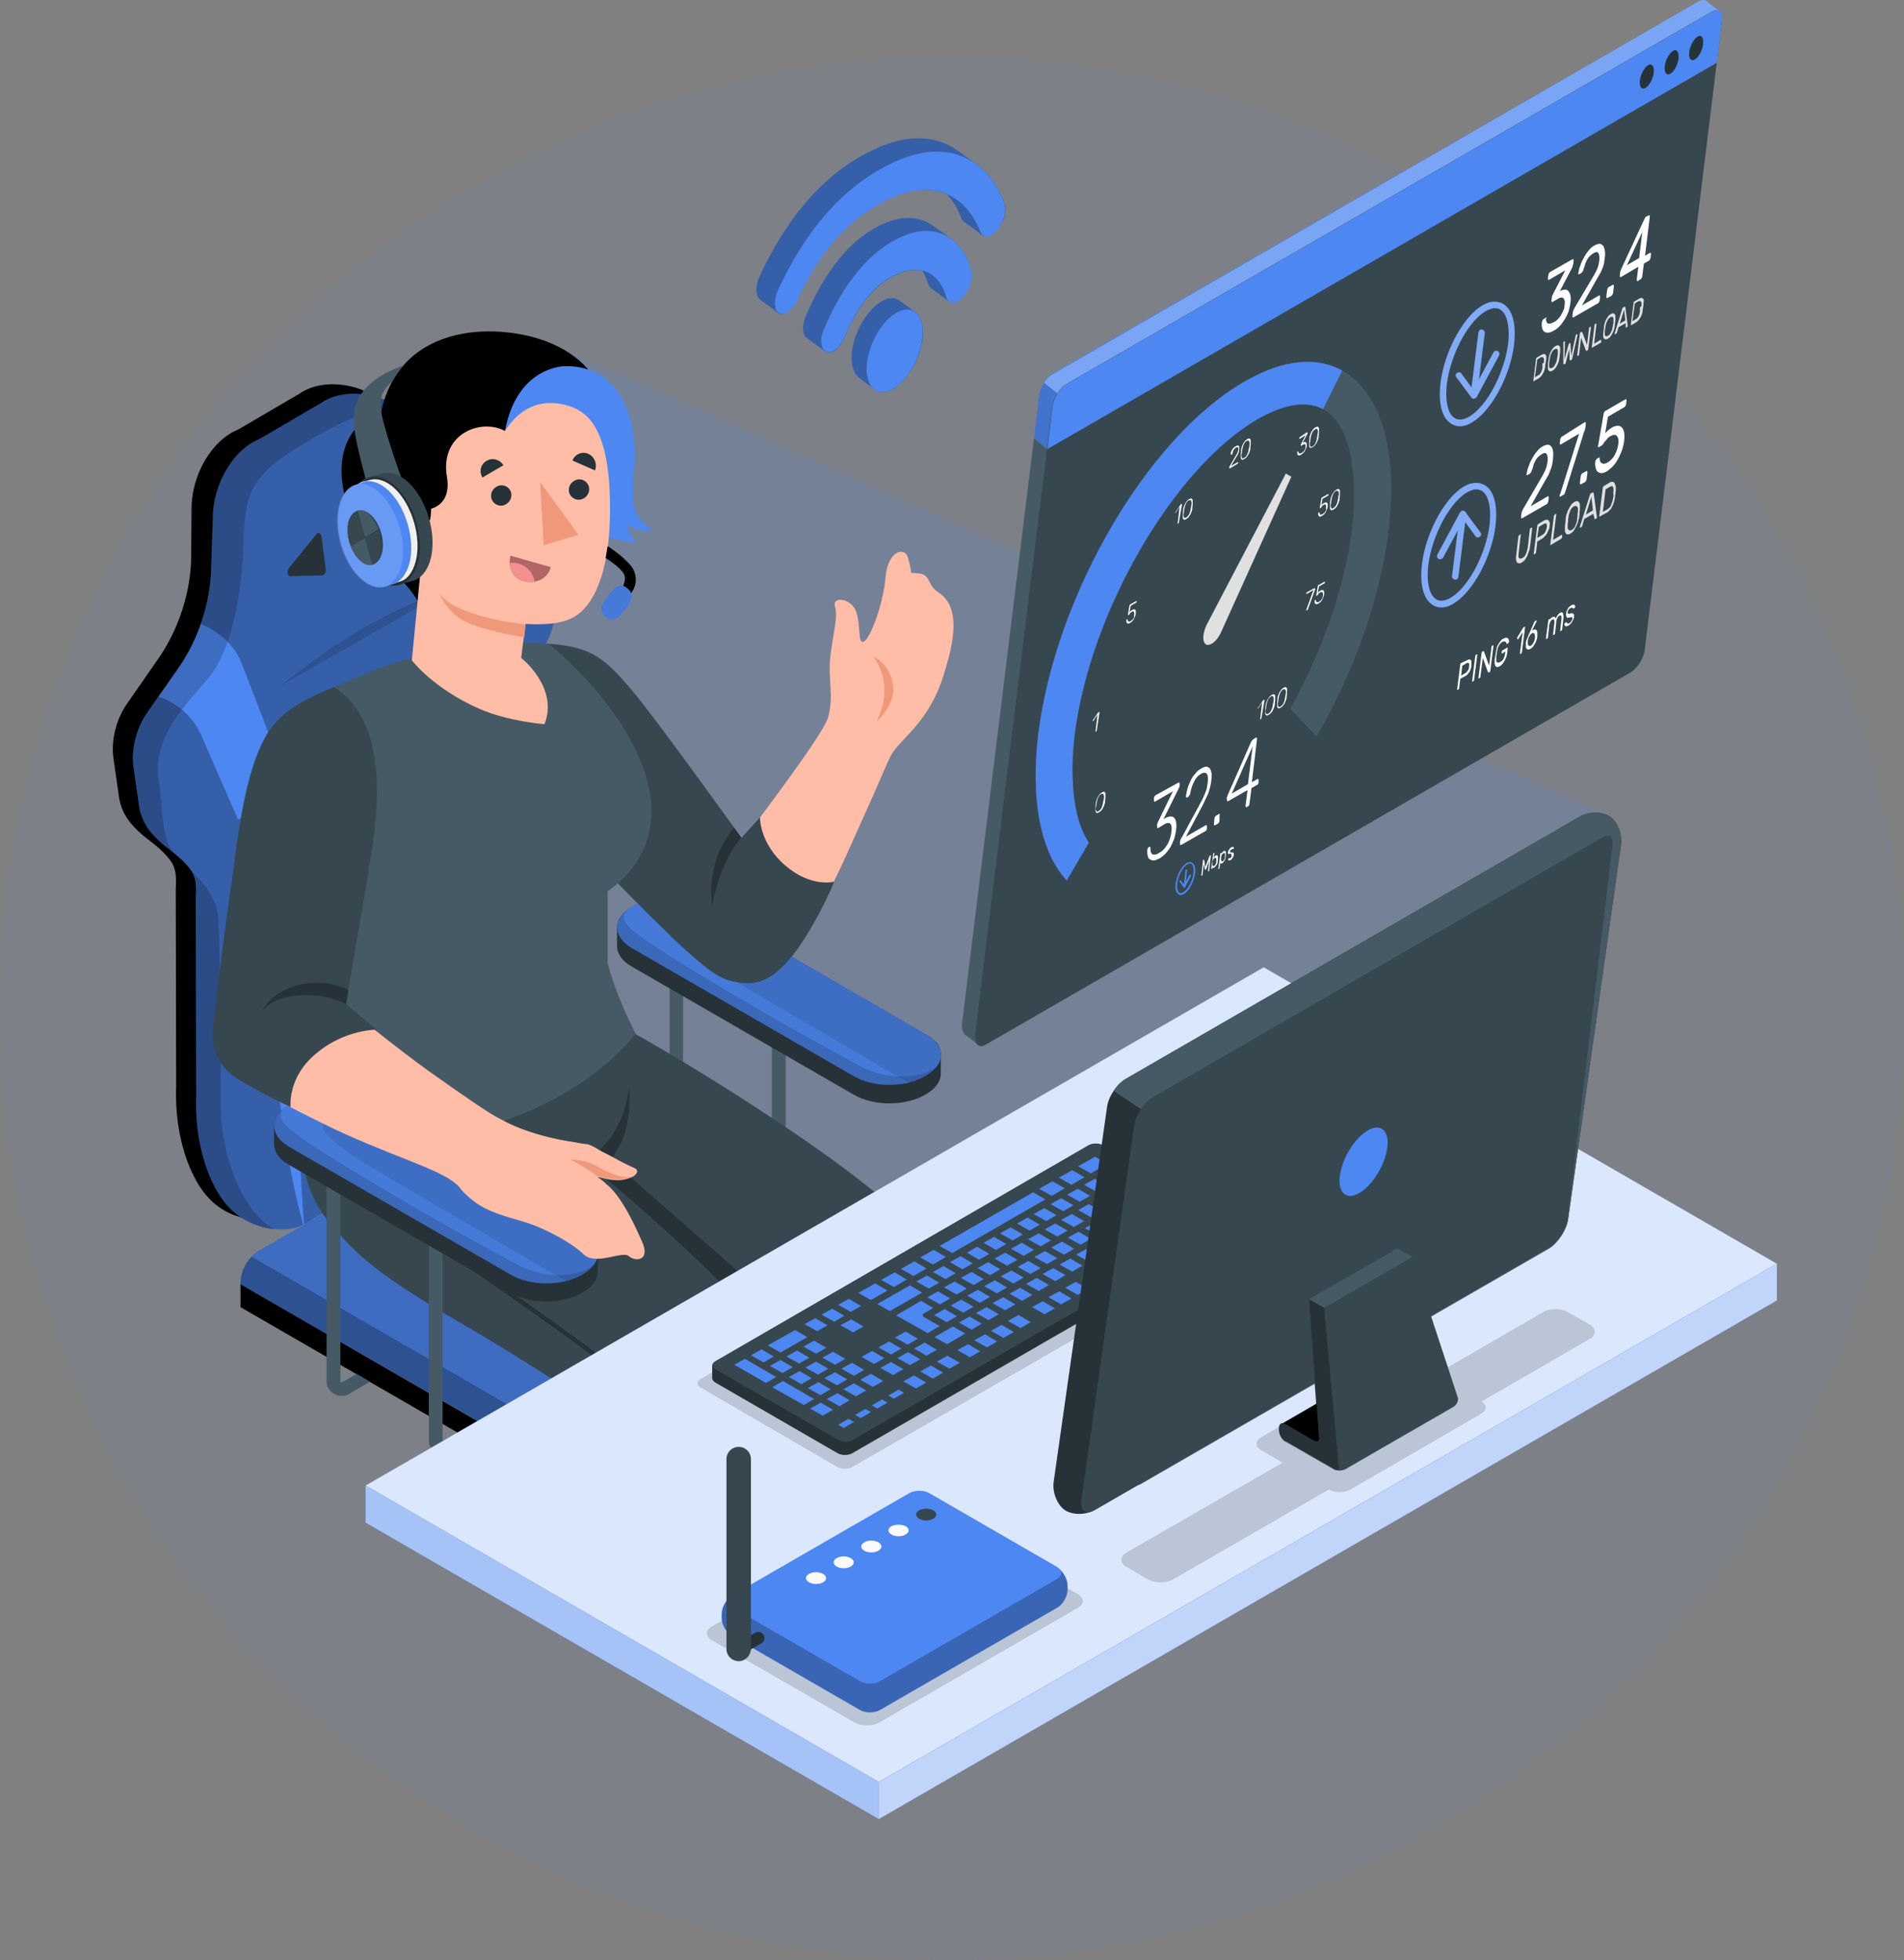 <svg xmlns="http://www.w3.org/2000/svg" fill="none" viewBox="0 0 135 139">
  <rect x="0" y="0" width="135" height="139" fill="#808080" stroke="none"/>
  <circle cx="67.5" cy="71.5" r="67.5" fill="#4180F4" fill-opacity=".05"/>
  <path fill="#4D87F1" d="m39.052 24.348-.224 73.556 50.745-29.305 1.931 1.12 20.489-11.812a2.32 2.32 0 0 1 .615-.224c.448-.084.952-.056 1.316.112L39.052 24.348Z" opacity=".15"/>
  <path fill="#455A64" d="M47.477 70.054v13.8h.952v-13.24l-.952-.56Zm7.249 4.199v13.799h.98V74.784l-.98-.531Z"/>
  <path fill="#263238" d="M65.698 73.385 49.94 64.26c-1.4-.811-3.64-.811-5.038 0l-.113.084c-.7.392-1.035.924-1.035 1.456v1.287c0 .532.336 1.064 1.035 1.456l15.759 9.096c1.399.812 3.638.812 5.038 0l.084-.055c.7-.392 1.035-.924 1.035-1.456v-1.26c.056-.56-.308-1.091-1.007-1.483Z"/>
  <path fill="#4D87F1" d="m44.79 67.227 15.758 9.097c1.4.812 3.639.812 5.038 0l.084-.056c1.4-.812 1.4-2.1 0-2.91l-15.758-9.126c-1.4-.811-3.639-.811-5.038 0l-.112.085c-1.343.811-1.343 2.099.028 2.91Z"/>
  <path fill="#000" d="m44.79 67.227 15.758 9.097c1.4.812 3.639.812 5.038 0l.084-.056c1.4-.812 1.4-2.1 0-2.91l-15.758-9.126c-1.4-.811-3.639-.811-5.038 0l-.112.085c-1.343.811-1.343 2.099.028 2.91Z" opacity=".1"/>
  <path fill="#000" d="M65.698 73.385 49.94 64.26c-.28-.167-.56-.28-.896-.363-1.035.28-2.015 1.007-1.791 2.015.084.392.392.7.7.951 1.035.896 2.239 1.596 3.414 2.296 3.779 2.21 7.558 4.422 11.336 6.633.588.336 1.204.7 1.82 1.008a5.264 5.264 0 0 0 1.063-.42l.084-.056c1.427-.84 1.427-2.155.028-2.939Z" opacity=".1"/>
  <path fill="#000" d="M44.79 64.317c-1.4.811-1.4 2.099 0 2.91l15.758 9.097c1.4.812 3.638.812 5.038 0l.084-.056c.28-.168.504-.336.672-.532v-.056s-1.176 1.008-3.695.532c-1.175-.224-2.1-.868-3.974-1.875-4.059-2.183-9.433-5.43-11.252-6.578-3.079-1.987-3.89-2.603-2.631-3.442Z" opacity=".15"/>
  <path fill="#4D87F1" d="M17.052 91.074a2.81 2.81 0 0 1 1.4-2.435l22.25-12.847a2.78 2.78 0 0 1 2.8 0L64.746 88.08a2.798 2.798 0 0 1 1.4 2.408l-25.023 14.47-24.071-13.883Z"/>
  <path fill="#000" d="M17.052 91.074a2.81 2.81 0 0 1 1.4-2.435l22.25-12.847a2.78 2.78 0 0 1 2.8 0L64.746 88.08a2.798 2.798 0 0 1 1.4 2.408l-25.023 14.47-24.071-13.883Z" opacity=".2"/>
  <path fill="#000" d="M17.052 91.074v1.624l22.67 13.099c.42.252.897.364 1.372.364a2.65 2.65 0 0 0 1.372-.364l23.679-13.659v-1.623l-23.68 13.658a2.65 2.65 0 0 1-1.37.364 2.95 2.95 0 0 1-1.372-.364L17.052 91.074Z"/>
  <path fill="#000" d="m66.173 90.487-23.68 13.658a2.65 2.65 0 0 1-1.37.364 2.95 2.95 0 0 1-1.372-.364l-1.12-.643-21.58-12.428c0-.727.28-1.427.784-1.959l22.224 12.847c.644.364 1.4.364 2.043 0l23.231-13.407a2.67 2.67 0 0 1 .84 1.932Z" opacity=".25"/>
  <path fill="#000" d="M37.4 38.594c0-.028 0-.056-.027-.056-.028-.112-.056-.196-.084-.308 0-.028 0-.028-.028-.056-.028-.084-.084-.168-.112-.252v-.027c-.056-.085-.084-.169-.14-.252 0-.028-.028-.028-.028-.056-.616-.896-1.707-1.4-2.827-1.652-.56-.14-1.148-.196-1.707-.28-.28-.028-.588-.056-.868-.112-.168-.028-.644-.028-.756-.112-.084-.084-.196-.167-.28-.252l-.028-.028-.224-.223-.056-.056c-.055-.084-.14-.14-.195-.224-.028-.028-.028-.056-.056-.084-.056-.084-.112-.14-.168-.224-.028-.028-.056-.056-.056-.084-.056-.084-.084-.168-.14-.224a.212.212 0 0 1-.056-.112c-.056-.084-.084-.168-.14-.252-.028-.028-.028-.084-.056-.112-.028-.084-.084-.168-.112-.28-.028-.028-.028-.084-.056-.112-.056-.14-.112-.28-.14-.42l-.952-2.91c-.028-.112-.084-.224-.112-.308-.028-.028-.028-.084-.056-.112l-.084-.168a.387.387 0 0 0-.084-.112c-.028-.056-.056-.084-.084-.14-.028-.056-.055-.084-.083-.14-.308-.392-.784-.616-1.232-.868a5.58 5.58 0 0 0-1.651-.616c-1.232-.251-2.548-.111-3.5.56-1.455.84-2.91 1.708-4.366 2.547-1.847.756-3.246 3.191-3.274 5.514l-.028 3.499c-.028 2.519-.896 5.206-2.407 7.333l-2.1 3.023c-.811 1.148-1.175 2.631-1.007 3.89l.392 2.744c.168 1.231.867 2.099 1.959 2.966.616.476 1.232.952 1.68 1.568.475.643.42 1.343.391 2.071l.028 13.995c-.056 1.763.168 3.582.812 5.318.56 1.455 1.4 2.967 3.107 3.694.224.112.476.168.7.252.923.252 2.127.308 2.91-.112.392-.196.756-.42 1.12-.644.952-.56 1.903-1.091 2.855-1.65 2.267-1.316 4.562-2.632 6.83-3.947 1.735-1.008 6.213-3.583 7.864-4.535a1.71 1.71 0 0 0 .756-.895c.364-.98.644-1.988.84-2.967.168-.784.252-1.596.308-2.351.028-.392.028-.784.056-1.148 0-.756-.056-1.511-.14-2.24a13.133 13.133 0 0 0-.392-1.818 3.283 3.283 0 0 0-.196-.56l-1.848-5.934-1.847-5.934c-.42-1.12-.588-2.435-.308-3.722.168-.784.476-1.54.98-2.24a7.25 7.25 0 0 0 .532-.923c.28-.644.476-1.316.504-1.987.028-.336 0-.672-.028-.98l-.392-2.743c-.084-.196-.112-.308-.112-.42Z"/>
  <path fill="#4D87F1" d="M38.912 39.266c0-.028 0-.056-.028-.056-.028-.112-.056-.196-.084-.308 0-.028 0-.028-.028-.056-.028-.084-.084-.168-.112-.252v-.028c-.056-.084-.084-.168-.14-.252 0-.028-.028-.028-.028-.056-.616-.895-1.707-1.4-2.827-1.651-.56-.14-1.147-.196-1.707-.28-.28-.028-.588-.056-.868-.112-.168-.028-.644-.028-.756-.112-.084-.084-.196-.168-.28-.252l-.027-.028-.224-.224-.056-.056c-.056-.084-.14-.14-.196-.224-.028-.028-.028-.056-.056-.084-.056-.084-.112-.14-.168-.223-.028-.028-.056-.056-.056-.084-.056-.084-.084-.168-.14-.224a.212.212 0 0 1-.056-.112c-.056-.084-.084-.168-.14-.252-.028-.028-.028-.084-.056-.112-.028-.084-.084-.168-.112-.28-.028-.028-.028-.084-.056-.112a2.462 2.462 0 0 1-.14-.42l-.952-2.91c-.027-.113-.084-.225-.111-.309-.028-.028-.028-.084-.056-.112l-.084-.168c-.028-.056-.056-.084-.084-.112-.028-.055-.056-.083-.084-.14-.028-.055-.056-.083-.084-.14-.308-.391-.784-.615-1.232-.867a5.582 5.582 0 0 0-1.651-.616c-1.232-.252-2.547-.112-3.499.56-1.455.84-2.91 1.707-4.366 2.547-1.848.756-3.247 3.19-3.275 5.514l-.112 3.47c-.028 2.52-.896 5.207-2.407 7.334l-2.1 3.023c-.811 1.147-1.175 2.63-1.007 3.89l.392 2.743c.168 1.232.868 2.1 1.96 2.967.615.476 1.23.952 1.679 1.567.475.644.42 1.344.391 2.072l.028 13.994c-.056 1.764.168 3.583.812 5.318.56 1.456 1.4 2.967 3.107 3.695.224.112.476.168.7.252.923.252 2.127.308 2.91-.112.392-.196.756-.42 1.12-.644.952-.56 1.903-1.091 2.855-1.651 2.267-1.316 4.562-2.631 6.83-3.947 2.015-1.147 4.002-2.323 6.017-3.47l1.847-1.064a1.71 1.71 0 0 0 .756-.896c.364-.98.644-1.987.84-2.966.168-.784.252-1.596.308-2.352.028-.391.028-.783.056-1.147 0-.756-.056-1.512-.14-2.24a13.13 13.13 0 0 0-.392-1.819 3.297 3.297 0 0 0-.196-.56L39.5 58.188l-1.847-5.934c-.42-1.12-.588-2.435-.308-3.722.168-.784.475-1.54.98-2.24.195-.28.363-.587.531-.923.28-.644.476-1.316.504-1.988.028-.336 0-.671-.028-.98l-.392-2.742a.862.862 0 0 0-.028-.392Z"/>
  <path fill="#000" d="M38.912 39.266c0-.028 0-.056-.028-.056-.028-.112-.056-.196-.084-.308 0-.028 0-.028-.028-.056-.028-.084-.084-.168-.112-.252v-.028c-.056-.084-.084-.168-.14-.252 0-.028-.028-.028-.028-.056-.616-.895-1.707-1.4-2.827-1.651-.56-.14-1.147-.196-1.707-.28-.28-.028-.588-.056-.868-.112-.168-.028-.644-.028-.756-.112-.084-.084-.196-.168-.28-.252l-.027-.028-.224-.224-.056-.056c-.056-.084-.14-.14-.196-.224-.028-.028-.028-.056-.056-.084-.056-.084-.112-.14-.168-.223-.028-.028-.056-.056-.056-.084-.056-.084-.084-.168-.14-.224a.212.212 0 0 1-.056-.112c-.056-.084-.084-.168-.14-.252-.028-.028-.028-.084-.056-.112-.028-.084-.084-.168-.112-.28-.028-.028-.028-.084-.056-.112a2.462 2.462 0 0 1-.14-.42l-.952-2.91c-.027-.113-.084-.225-.111-.309-.028-.028-.028-.084-.056-.112l-.084-.168c-.028-.056-.056-.084-.084-.112-.028-.055-.056-.083-.084-.14-.028-.055-.056-.083-.084-.14-.308-.391-.784-.615-1.232-.867a5.582 5.582 0 0 0-1.651-.616c-1.232-.252-2.547-.112-3.499.56-1.455.84-2.91 1.707-4.366 2.547-1.848.756-3.247 3.19-3.275 5.514l-.112 3.47c-.028 2.52-.896 5.207-2.407 7.334l-2.1 3.023c-.811 1.147-1.175 2.63-1.007 3.89l.392 2.743c.168 1.232.868 2.1 1.96 2.967.615.476 1.23.952 1.679 1.567.475.644.42 1.344.391 2.072l.028 13.994c-.056 1.764.168 3.583.812 5.318.56 1.456 1.4 2.967 3.107 3.695.224.112.476.168.7.252.923.252 2.127.308 2.91-.112.392-.196.756-.42 1.12-.644.952-.56 1.903-1.091 2.855-1.651 2.267-1.316 4.562-2.631 6.83-3.947 1.735-1.007 6.213-3.582 7.864-4.534a1.71 1.71 0 0 0 .756-.896c.364-.98.644-1.987.84-2.966.168-.784.252-1.596.308-2.352.028-.391.028-.783.056-1.147 0-.756-.056-1.512-.14-2.24a13.13 13.13 0 0 0-.392-1.819 3.297 3.297 0 0 0-.196-.56L39.5 58.188l-1.847-5.934c-.42-1.12-.588-2.435-.308-3.722.168-.784.475-1.54.98-2.24.195-.28.363-.587.531-.923.28-.644.476-1.316.504-1.988.028-.336 0-.671-.028-.98l-.392-2.742a.862.862 0 0 0-.028-.392Z" opacity=".3"/>
  <path fill="#000" d="M19.88 48.642c4.142-3.33 8.06-5.598 11.783-6.745l-11.784 6.745Z" opacity=".15"/>
  <path fill="#4D87F1" d="m19.207 52.421-2.07-5.374c-.449-1.147-1.4-2.1-2.632-2.687l-.252-.112a12.687 12.687 0 0 1-1.651 3.247l-1.344 1.903.28.112c1.26.532 2.24 1.483 2.715 2.603l2.631 6.018 2.043-.98s-.615 18.081 2.575 29.725l.056-.028c-.224-2.91-1.651-22.867 1.96-35.043l-4.31.616Zm16.01-15.731-.392-.223a33.82 33.82 0 0 0-1.399-.196c-.532-.056-1.008-.084-1.12-.14l.308 9.6-3.218 4.619c6.27 6.493 9.068 23.679 9.656 26.394l.056-.028c-.364-13.267-6.214-27.234-6.214-27.234l2.52-2.043.727-9.125c.084-.644-.28-1.26-.924-1.623Z"/>
  <path fill="#263238" d="m25.84 35.935 2.268-.056c.196 0 .252.364.084.588l-1.931 2.351c-.14.168-.308.112-.336-.112l-.336-2.295c-.056-.224.084-.476.252-.476Zm-3.413 1.96-1.932 2.379c-.168.224-.112.587.084.587l2.267-.056c.168 0 .28-.252.252-.475l-.308-2.324c-.056-.196-.224-.28-.363-.111Z"/>
  <path fill="#000" d="M15.653 78.451c0-3.443-.056-11.28-.168-13.35-.084-1.372-1.036-2.464-1.931-3.36.447.644.391 1.316.363 2.016l.028 13.994c-.056 1.764.168 3.583.812 5.318.56 1.456 1.4 2.967 3.107 3.695.224.112.476.168.7.252.28.084.587.14.895.168-2.295-1.232-3.806-5.318-3.806-8.733ZM27.856 28.63a5.583 5.583 0 0 0-1.651-.616c-1.148-.224-2.351-.112-3.275.42-1.68.98-3.359 1.931-5.038 2.911-1.623.924-2.827 3.163-2.855 5.318l-.056 3.47c-.028 2.52-.896 5.207-2.407 7.334l-2.1 3.023c-.811 1.147-1.175 2.63-1.007 3.89l.392 2.743c.168 1.232.868 2.1 1.96 2.967.167.14.335.28.531.42-.868-1.008-.756-2.575-1.12-5.402-.363-2.799 1.848-5.038 3.5-6.97 1.65-1.93 2.434-5.877 2.546-9.768.084-3.89.84-4.87 4.702-7.165 3.22-1.903 5.57-2.631 6.634-2.155l-.756-.42Z" opacity=".2"/>
  <path fill="#000" d="M24.274 79.487c-1.96-6.102-4.283-18.025-4.03-28.074-.953 3.303-.42 12.148 1.343 19.341 1.791 7.081 2.687 8.733 2.687 8.733Zm11.755-6.774c.056-7.277-1.12-19.872-4.03-28.073 1.679 1.791 3.582 9.824 3.974 17.83.364 7.864.056 10.243.056 10.243Z" opacity=".15"/>
  <path fill="#37474F" d="m66.622 96.448-9.433 5.458-.391.224c0-.056-.028-.084-.028-.112-.028-.14-.056-.252-.084-.392-.028-.112-.056-.196-.056-.308-.028-.084-.028-.139-.056-.223-.028-.168-.056-.364-.112-.532 0-.084-.028-.168-.028-.28a28.858 28.858 0 0 1-.224-2.155c0-.112-.028-.252-.028-.392s-.028-.28-.028-.42c-.196-2.715-.476-3.303-2.071-4.087-.252-.111-.728-.335-1.344-.587.56.672.952 1.26 1.092 1.68.42 1.23.727 4.897.98 8.956l-7.866 4.534-.308.168-2.043 1.175c-.42-1.931-.7-3.862-.7-5.737 0-1.82-.111-2.631-1.455-3.499-1.176-.756-5.57-3.667-9.88-6.158-5.15-3.022-6.886-4.366-8.789-6.577-1.26-1.456-2.547-3.079-2.827-9.153l23.455-5.066c5.71 3.135 19.9 12.036 20.992 15.226.392 1.176.84 4.507 1.232 8.257Z"/>
  <path fill="#263238" d="m46.945 107.812-.307.168a41.808 41.808 0 0 1-.308-1.903 55.246 55.246 0 0 1-.28-3.107c-.14-1.68-.252-2.883-.56-3.723-.42-1.12-7.641-6.13-11.504-8.816l-1.26-.868c-.307-.224-.615-.42-.923-.616-3.303-2.267-6.27-5.85-7.025-11.7l.336-.028c.7 5.682 3.498 9.181 6.857 11.476.308.196.616.42.924.616l1.26.868c5.653 3.918 11.223 7.837 11.643 8.956.336.868.42 2.099.56 3.807.084.895.168 1.903.28 3.107.056.419.168 1.035.307 1.763Z"/>
  <path fill="#263238" d="m30.208 87.744-.196-.28c1.371-1.036 1.735-7.334-.14-10.356l.28-.168c1.987 3.218 1.511 9.712.056 10.804Zm26.982 14.162-.392.224c0-.056-.028-.084-.028-.112-.028-.14-.056-.252-.084-.392-.028-.112-.056-.196-.056-.308-.028-.083-.028-.139-.056-.223-.028-.168-.056-.364-.112-.532 0-.084-.028-.168-.028-.28a28.846 28.846 0 0 1-.224-2.155c0-.112-.028-.252-.028-.392s-.028-.28-.028-.42c-.196-2.715-.476-3.303-2.071-4.087-.252-.111-.728-.335-1.344-.587 0 0-4.366-4.703-11.307-10.3 0 0 2.687-1.26 3.162-5.178 0 0 .392 3.134-1.315 5.066l9.068 7.949s4.339 2.267 4.703 3.246c.364.98-.168 2.128-.196 5.57 0 .308.14 1.596.336 2.911Z"/>
  <path fill="#FFBDA7" d="M39.64 45.731c3.247.728 4.366 2.24 7.697 6.83 2.24 3.107 5.206 7.193 5.206 7.193s5.794-7.557 6.158-8.844c.448-1.54 0-2.631.168-4.31.196-1.708.56-2.8.336-3.584-.224-.783 1.203-.587 1.511.392.336 1.008.084 2.212.504 2.1.448-.112 1.4-2.631 1.567-4.563.168-1.93 1.344-2.155 1.568-1.455.224.7.251 1.147.251 1.147 0-.028.504.028.532.028.28.028.476.112.644.364.14.224.224.476.392.672.168.196.42.336.616.504 1.483 1.26.587 4.142.112 5.682-.98 3.19-2.883 4.394-3.611 5.486-.28.392-.812 1.819-2.127 4.702-1.484 3.303-2.883 6.717-5.374 9.768-2.1 2.547-4.282 1.82-6.102.14-2.63-2.379-9.796-9.796-9.796-9.796-2.24-5.066-.252-12.456-.252-12.456Z"/>
  <path fill="#37474F" d="M38.828 45.648c3.219.195 4.143 1.175 5.906 3.218 1.763 2.072 7.837 10.552 7.837 10.552l1.315-1.455s-.056 1.82 1.792 3.414c1.847 1.596 3.47 1.148 3.47 1.148s-.811 2.015-2.099 4.03c-1.287 2.016-2.63 3.303-4.226 3.163-1.596-.14-2.183-.392-5.458-3.526-3.275-3.135-7.837-8.033-7.837-8.033l-.7-12.511Z"/>
  <path fill="#F0997A" d="M61.891 46.571s1.651 1.764.252 4.618c0 0 1.483-1.287 1.148-2.798-.336-1.484-1.4-1.82-1.4-1.82Z"/>
  <path fill="#263238" d="M52.57 59.418s-1.483 1.484-2.07 4.815c0 0-.616-2.856 1.539-5.542l.532.727Z"/>
  <path fill="#455A64" d="M27.716 47.103c-1.4.448-4.002 1.623-4.002 1.623s-1.511 2.128-2.52 7.222c-1.37 7.025-.839 15.142-.335 22.28 0 0 5.878 3.862 13.435 1.707C41.85 77.807 45.07 73.3 45.07 73.3s-1.372-2.575-1.987-5.01v-5.094s4.338-2.52 2.77-7.977c-1.539-5.346-6.969-9.572-6.969-9.572l-2.155-.112c-3.219.056-6.018.615-9.013 1.567Z"/>
  <path fill="#000" d="M30.067 43.828c-.364-1.82-1.903-2.883-3.526-4.73-2.855-3.219-3.5-8.565.475-9.852 1.4-6.606 8.65-6.354 12.064-4.898 5.206 2.239 3.75 7.109 3.75 7.109L30.067 43.828Z"/>
  <path fill="#4D87F1" d="M40.004 25.971c1.54-.056 2.91.56 3.806 1.82 1.12 1.595 1.26 3.582 1.148 5.485-.056.812-.168 1.624-.028 2.435.14.784.644 1.596 1.427 1.82a1.914 1.914 0 0 1-1.875-.364c.056.503.308 1.007.7 1.315-2.155-.14-4.115-1.147-6.046-2.127-.952-.504-1.68-1.567-2.267-2.435-.644-.98-1.204-2.127-1.064-3.359.784-4.198 3.639-4.562 4.199-4.59Z"/>
  <path fill="#FFBDA7" d="M25.87 36.16c.615-.785 1.93-1.148 2.658-.169.448.616.56 1.512 1.204 1.484.28-.028.56-.14.672-.392.167-.336.14-.728.167-1.008.784-.224 1.344-.952 1.12-2.239-.532-3.079 2.407-4.198 4.115-3.275 1.007-1.567 2.407-2.267 4.142-1.875 1.287.308 3.303 1.036 3.303 7.305.028 4.926-1.344 7.053-2.491 7.725-.812.476-1.848.616-3.5.532l-.307 2.407s2.687 2.1 1.651 4.702c0 0-2.575-.196-4.618-1.091-3.303-1.456-4.786-3.443-4.786-3.443l.672-6.913s-1.036 1.595-2.8.336c-1.483-.98-2.154-2.911-1.203-4.087Z"/>
  <path fill="#263238" d="M36.253 35.011c.056.392-.224.756-.615.84a.703.703 0 0 1-.812-.588c-.056-.391.224-.755.616-.84.392-.055.755.197.811.588Zm5.934-1.651-1.595-.7a.834.834 0 0 1 1.12-.475c.447.196.643.727.475 1.175Zm-6.493-.364-1.484.868c-.252-.42-.14-.924.28-1.176.392-.252.952-.111 1.204.308Z"/>
  <path fill="#B16668" d="m36.197 39.406 2.855.812c-.196.811-1.091 1.26-1.987.98-.756-.253-1.064-1.008-.868-1.792Z"/>
  <path fill="#F28F8F" d="M37.905 41.253a1.582 1.582 0 0 0-1.624-1.343c-.056 0-.084.028-.14.028.028.587.336 1.063.952 1.26.28.083.56.111.812.055Z"/>
  <path fill="#263238" d="M41.767 34.592c.056.392-.224.755-.615.84-.392.055-.756-.197-.812-.588-.056-.392.224-.756.616-.84a.703.703 0 0 1 .811.588Z"/>
  <path fill="#F0997A" d="m38.297 34.172.252 4.506 2.463-.756-2.715-3.75ZM37.26 44.276c-1.735-.168-5.457-.924-6.129-2.267 0 0 .364 1.091 1.511 1.875 1.148.784 4.535 1.316 4.535 1.316l.084-.924Z"/>
  <path fill="#455A64" d="m28.948 35.236-2.603.223s-.728-2.49-1.036-4.002c-.056-.28-.112-.532-.14-.728 0-.084-.028-.168-.028-.252-.112-1.091-.112-2.071.952-3.107.784-.755 1.595-1.12 2.519-1.455-.308.336-.588.756-.84 1.175-.392.336-.728.784-.784 1.372 0 .168 0 .364.028.616.028.28.112.616.196.951.56 2.1 1.736 5.207 1.736 5.207Z"/>
  <path fill="#37474F" d="M30.543 39.602c.42-1.707-.252-4.087-1.511-5.318a2.656 2.656 0 0 0-1.148-.7c-.28-.084-.56-.056-.811 0-.14.056-.756.196-.896.252-.616.168-1.092.756-1.316 1.623-.42 1.708.252 4.087 1.512 5.29a2.66 2.66 0 0 0 1.147.7c.28.084.56.056.812 0 .14-.056.728-.196.896-.252.616-.14 1.091-.728 1.315-1.595Z"/>
  <path fill="#263238" d="M27.52 41.477a2.656 2.656 0 0 1-1.147-.7c-1.26-1.231-1.932-3.61-1.512-5.29.308-1.231 1.148-1.875 2.127-1.623.392.112.784.336 1.148.7 1.26 1.231 1.931 3.61 1.512 5.29-.308 1.231-1.148 1.875-2.128 1.623Z"/>
  <path fill="#F0F0F0" d="M29.48 39.798c.42-1.652-.252-3.947-1.456-5.122-.616-.588-1.231-.784-1.791-.644-.084.028-.364.112-.448.112-.532.14-.98.644-1.175 1.483-.42 1.652.252 3.947 1.455 5.122.616.588 1.232.784 1.791.644.084-.028.364-.112.448-.14.532-.112.952-.616 1.176-1.455Z"/>
  <path fill="#E0E0E0" d="M27.576 34.816c1.231 1.175 1.875 3.47 1.455 5.122-.42 1.651-1.735 2.015-2.938.84-1.232-1.176-1.876-3.471-1.456-5.123.392-1.651 1.707-2.015 2.939-.84Z"/>
  <path fill="#4D87F1" d="M29.032 39.938c.42-1.652-.252-3.947-1.456-5.122-.616-.588-1.231-.784-1.763-.644-.14.056-.42.14-.56.196-.532.14-.98.643-1.175 1.483-.42 1.652.252 3.947 1.455 5.122.616.588 1.232.784 1.763.644.14-.056.42-.14.56-.196.532-.168.952-.672 1.176-1.483Z"/>
  <path fill="#fff" d="M26.989 35.012c1.231 1.175 1.875 3.47 1.455 5.122-.42 1.651-1.735 2.015-2.967.84-1.231-1.176-1.875-3.471-1.455-5.123.448-1.651 1.763-2.043 2.967-.84Z" opacity=".15"/>
  <path fill="#263238" d="M26.317 36.55c.644.617.98 1.82.756 2.688-.224.868-.924 1.063-1.54.448-.643-.616-.98-1.82-.755-2.687.224-.868.895-1.064 1.539-.448Z"/>
  <path fill="#455A64" d="m26.877 37.53-1.008.588-.531-1.903c.28-.084.615.028.923.336.252.28.448.616.616.98Z"/>
  <path fill="#37474F" d="M27.017 39.266c-.112.42-.336.7-.616.784l-.532-1.904 1.008-.587c.196.56.28 1.175.14 1.707Z"/>
  <path fill="#455A64" d="M26.4 40.05c-.28.084-.615-.028-.923-.336a2.665 2.665 0 0 1-.616-.98l1.008-.588.532 1.904Z"/>
  <path fill="#37474F" d="m25.87 38.146-1.008.588c-.224-.56-.28-1.203-.168-1.707.112-.42.335-.7.615-.784l.56 1.903Z"/>
  <path fill="#000" d="M43.082 38.734s.84.504 1.54 1.26a1.57 1.57 0 0 1 0 2.21l-.644-.307s.532-.7.252-1.203c-.28-.504-1.288-1.12-1.288-1.12l.14-.84Z"/>
  <path fill="#4D87F1" d="M44.454 41.701c-.476-.392-.812-.14-1.428.672-.615.812-.42 1.12 0 1.427.42.308.84.084 1.316-.588.56-.755.616-1.091.112-1.511Z"/>
  <path fill="#000" d="M44.454 41.701c-.476-.392-.812-.14-1.428.672-.615.812-.42 1.12 0 1.427.42.308.84.084 1.316-.588.56-.755.616-1.091.112-1.511Z" opacity=".1"/>
  <path fill="#455A64" d="m26.233 97.988-1.483.867c-.168.084-.364.14-.532.14-.168 0-.364-.056-.532-.14a1.047 1.047 0 0 1-.532-.923v-13.8l.98.56v13.24c0 .028.028.056.056.084.028.028.056.028.084 0l1.008-.588.951.56Zm7.277 4.198-1.511.84c-.168.084-.336.14-.532.14s-.364-.056-.532-.14a1.047 1.047 0 0 1-.532-.924V88.303l.98.532v13.267c0 .028.028.056.056.084.028.028.056.028.084 0l1.007-.588.98.588Z"/>
  <path fill="#263238" d="M41.375 87.436 25.617 78.31c-1.4-.812-3.639-.812-5.038 0l-.112.084c-.7.392-1.036.924-1.036 1.456v1.287c0 .532.336 1.064 1.036 1.456l15.758 9.096c1.4.812 3.639.812 5.038 0l.084-.056c.7-.392 1.036-.924 1.036-1.455v-1.26c.028-.56-.308-1.063-1.008-1.483Z"/>
  <path fill="#4D87F1" d="m20.467 81.306 15.758 9.097c1.4.811 3.639.811 5.038 0l.084-.056c1.4-.812 1.4-2.1 0-2.911L25.59 78.31c-1.4-.812-3.638-.812-5.038 0l-.112.084c-1.343.784-1.343 2.1.028 2.911Z"/>
  <path fill="#000" d="m20.467 81.306 15.758 9.097c1.4.811 3.639.811 5.038 0l.084-.056c1.4-.812 1.4-2.1 0-2.911L25.59 78.31c-1.4-.812-3.638-.812-5.038 0l-.112.084c-1.343.784-1.343 2.1.028 2.911Z" opacity=".1"/>
  <path fill="#000" d="M41.375 87.436 25.617 78.31a3.17 3.17 0 0 0-.896-.364c-1.035.28-2.015 1.008-1.79 2.016.083.391.391.7.699.951 1.036.896 2.24 1.596 3.415 2.295l11.335 6.634c.588.336 1.204.7 1.82 1.007a5.261 5.261 0 0 0 1.063-.42l.084-.055c1.428-.812 1.428-2.128.028-2.94Z" opacity=".1"/>
  <path fill="#000" d="M20.467 78.395c-1.4.812-1.4 2.1 0 2.911l15.758 9.097c1.4.811 3.639.811 5.038 0l.084-.056c.28-.168.504-.336.672-.532v-.056s-1.176 1.007-3.695.532c-1.175-.224-2.099-.868-3.974-1.876-4.059-2.183-9.433-5.43-11.252-6.577-3.079-1.987-3.89-2.631-2.63-3.443Z" opacity=".15"/>
  <path fill="#FFBDA7" d="M31.047 83.097s.896.504 1.232.812c.476.392.28.448 1.26 1.232 1.147.923 2.826 1.231 3.974 1.623 1.148.392 2.995 1.343 3.863 2.183.867.84 2.77-.28 3.218.14.448.392 1.512.336.952-.98-.588-1.343-1.456-3.19-2.463-4.058-.14-.112-.308-.308-.728-.588.448.084.84.224 1.288.224a2.29 2.29 0 0 0 1.287-.28c.14-.084.308-.28.224-.42a.337.337 0 0 0-.14-.14c-.868-.363-1.511-.783-2.267-1.147-.336-.168-.784-.504-1.148-.56-.363-.028-.671-.112-1.231-.196-1.623-.252-3.303-.783-4.367-1.315-.447-.224-1.455-.756-1.455-.756-.252-.14-.84.448-1.735 1.315-1.428 1.372-1.764 2.911-1.764 2.911Z"/>
  <path fill="#F0997A" d="M42.103 82.594c-.728-.364-1.708-.364-1.708-.364s.924.391 1.932 1.175c.448.084.84.224 1.287.224.392.028.784-.028 1.148-.196-.784.196-1.931-.448-2.66-.84Z"/>
  <path fill="#FFBDA7" d="M32.363 83.965c-1.344-1.148-4.982-2.071-9.517-4.31-2.379-1.176-3.946-2.016-4.954-2.687-1.623-1.092-2.603-1.428-2.519-4.227.084-3.302 1.568-12.679 2.267-15.814 1.596-7.36 5.878-7.753 5.878-7.753s2.855 1.904 2.743 7.166c-.056 2.435-.476 5.737-.476 5.737l-1.4 9.209s3.751 3.05 6.018 4.674c2.883 2.043 4.115 2.883 5.206 3.499 1.12.587-3.246 4.506-3.246 4.506Z"/>
  <path fill="#37474F" d="M23.686 48.726c-1.735.728-3.779 1.54-4.926 3.639-1.512 2.799-1.96 7.585-2.323 10.076-.364 2.491-1.26 9.265-1.344 10.636-.056 1.372.28 2.547 1.987 3.583a40.335 40.335 0 0 0 3.527 1.847s-.252-2.1 1.82-3.806c2.043-1.708 4.282-1.68 4.282-1.68l-2.183-1.82s1.427-8.228 1.875-11.139c.756-5.066.308-9.404-2.715-11.336Z"/>
  <path fill="#263238" d="M24.525 71.23c-1.12-.784-4.842-1.148-5.99.56.644-1.484 3.331-2.883 6.186-1.596l-.196 1.036Z"/>
  <path fill="#4D87F1" d="m62.311 126.369-36.386-21.02L89.6 68.599l36.386 21.02-63.676 36.75Z"/>
  <path fill="#fff" d="m62.311 126.369-36.386-21.02L89.6 68.599l36.386 21.02-63.676 36.75Z" opacity=".8"/>
  <path fill="#4D87F1" d="M25.925 105.349v2.631L62.31 129v-2.631l-36.386-21.02Z"/>
  <path fill="#fff" d="M25.925 105.349v2.631L62.31 129v-2.631l-36.386-21.02Z" opacity=".5"/>
  <path fill="#4D87F1" d="m62.312 129 63.675-36.778v-2.603l-63.675 36.75V129Z"/>
  <path fill="#fff" d="m62.312 126.369 63.675-36.75v2.603L62.312 129v-2.631Z" opacity=".65"/>
  <path fill="#000" d="m49.688 98.408 9.684 5.625c.28.168.756.168 1.064 0l27.821-16.037c.28-.168.28-.448 0-.616l-9.684-5.626c-.28-.168-.756-.168-1.064 0L49.688 97.792c-.308.168-.308.448 0 .616Z" opacity=".15"/>
  <path fill="#263238" d="M87.11 86.54c0-.112-.084-.224-.224-.308l-8.676-5.01c-.28-.168-.756-.168-1.036 0l-26.45 15.31c-.14.084-.224.196-.224.308v.896c0 .112.084.224.224.308l8.677 5.01c.28.168.755.168 1.035 0l26.45-15.282c.14-.084.224-.196.224-.308v-.924Z"/>
  <path fill="#37474F" d="m59.4 102.13-8.676-4.982c-.28-.168-.28-.42 0-.588l26.45-15.31c.28-.168.755-.168 1.035 0l8.677 5.01c.28.168.28.42 0 .588l-26.45 15.282c-.28.168-.756.168-1.036 0Z"/>
  <path fill="#263238" d="M59.876 102.242v.924a1.19 1.19 0 0 1-.475-.112l-8.65-5.01c-.14-.084-.223-.196-.223-.308v-.924c0 .112.084.224.224.308l8.676 4.982c.112.084.28.14.448.14Z"/>
  <path fill="#4D87F1" d="m77.65 82.034.867.504-1.175.671-.896-.503 1.204-.672Zm1.343.783.868.504-.924.532-.895-.504.951-.532Zm-2.967.169.868.503-.924.532-.895-.504.951-.531Zm4.31.615.868.504-1.483.84-.896-.504 1.512-.84Zm-2.714 0 .867.504-.727.42-.896-.504.756-.42Zm-2.995.168c.028 0 .028 0 0 0l.868.504-.924.532-.896-.504.952-.532Zm1.791.532.868.504-.728.42-.896-.504.756-.42Zm5.262.056.868.504-1.176.671-.895-.503 1.203-.672Zm-8.425.196c.028 0 .028 0 0 0l.868.504-6.606 3.806-.895-.504 6.633-3.806Zm5.122.168c.028 0 .028 0 0 0l.868.504-.728.42-.895-.504.755-.42Zm-3.134.252.867.504-.727.42-.896-.505.756-.42Zm7.78.168.868.503-.727.42-.896-.503.756-.42Zm-2.966.168.867.503-.727.42-.896-.504.756-.42Zm-2.855.084.868.503-.728.42-.896-.504.756-.42Zm-3.163.28.868.503-.728.42-.896-.504.756-.42Zm7.781.14c.028 0 .028.027 0 0l.868.503-.728.42-.896-.504.756-.42Zm-2.967.167.868.504-.728.42-.895-.504.755-.42Zm-2.855.112c.028 0 .028 0 0 0l.868.504-.728.42-.895-.504.755-.42Zm8.65 0 .867.504-.924.532-.896-.504.952-.532Zm-11.784.252.867.504-.727.42-.896-.504.755-.42Zm7.78.168.868.504-.728.42-.895-.504.756-.42Zm-2.966.168.867.504-.727.42-.896-.504.756-.42Zm-2.855.084.867.504-.727.42-.896-.504.756-.42Zm-3.163.28c.028 0 .028 0 0 0l.868.504-.728.42-.896-.504.756-.42Zm11.084.14c.028 0 .028 0 0 0l.867.504-.727.42-.896-.504.756-.42Zm-3.303 0c.028 0 .028.028 0 0l.868.504-.728.42-.896-.504.756-.42Zm-2.967.168c.028 0 .028 0 0 0l.868.504-.728.42-.896-.504.756-.42Zm-2.827.112.868.504-.728.42-.896-.504.756-.42Zm-3.163.252.868.504-.728.42-.895-.505.755-.42Zm11.084.14.868.503-.728.42-.895-.504.755-.42Zm-3.302.028.867.503-.728.42-.895-.504.755-.42Zm-2.967.168.867.503-.727.42-.896-.504.756-.42Zm-2.855.083.867.504-.727.42-.896-.504.756-.42Zm-3.163.28c.028 0 .028 0 0 0l.867.504-.727.42-.868-.504.728-.42Zm11.084.14c.028 0 .028 0 0 0l.867.504-.727.42-.896-.504.756-.42Zm-3.303 0c.028 0 .028.028 0 0l.868.504-.728.42-.896-.504.756-.42Zm-10.86.084.868.504-.924.532-.896-.504.952-.532Zm7.893.084c.028 0 .028 0 0 0l.868.504-.728.42-.896-.504.756-.42Zm-2.827.112.868.504-.728.42-.896-.504.756-.42Zm-3.163.252.868.504-.728.42-.895-.504.755-.42Zm11.084.14.868.504-.728.42-.896-.504.756-.42Zm-3.303.028.868.504-.728.42-.895-.504.755-.42Zm-2.966.168.867.504-.728.42-.895-.504.755-.42Zm-8.09.028.868.504-.923.532-.896-.504.952-.532Zm5.235.056c.028 0 .028 0 0 0l.867.504-.728.42-.895-.504.756-.42Zm-3.163.28c.028 0 .028 0 0 0l.867.504-.727.42-.896-.504.756-.42Zm7.78.14c.029 0 .029.028 0 0l.868.504-.727.42-.896-.504.756-.42Zm-2.966.168c.028 0 .028 0 0 0l.868.504-.728.42-.896-.504.756-.42Zm-2.827.112.868.504-.728.42-.896-.504.756-.42Zm8.593 0 .867.504-.727.42-.896-.504.756-.42Zm-14.05.028c.027 0 .027 0 0 0l.867.504-.924.531-.896-.504.952-.531Zm2.294.224.868.503-.728.42-.895-.504.755-.42Zm7.781.168.868.503-.728.42-.895-.504.755-.42Zm-2.967.168.868.503-.728.42-.895-.504.755-.42Zm-2.855.084c.028 0 .028 0 0 0l.868.503-.728.42-.895-.504.755-.42Zm8.593.027c.028 0 .028 0 0 0l.868.504-.728.42-.896-.504.756-.42Zm-14.218.112c.028 0 .028 0 0 0l.867.504-1.175.672-.896-.504 1.204-.672Zm2.463.14c.028 0 .028 0 0 0l.867.504-2.295 1.316-.895-.504 2.323-1.316Zm7.809.168.867.504-.727.42-.896-.504.756-.42Zm-2.995.14c.028 0 .028 0 0 0l.867.504-.727.42-.896-.504.756-.42Zm-2.827.112.868.504-.728.42-.896-.504.756-.42Zm8.593 0 .867.504-.727.42-.896-.504.756-.42Zm-3.975.42.868.504-.728.42-.895-.504.755-.42Zm-10.944.112c.028 0 .028 0 0 0l.868.504-.728.42-.895-.504.755-.42Zm7.977.056.868.504-.728.42-.895-.504.755-.42Zm-2.855.084c.028 0 .028 0 0 0l.868.504-.672.392c-.056.028-.084.084-.084.112 0 .056.028.084.084.14l1.12.643-.84.504-2.239-1.26 1.763-1.035Zm8.621.028.868.504-.728.42-.896-.504.756-.42Zm-3.974.42.867.504-.727.42-.896-.504.756-.42Zm-10.944.112.867.504-.727.42-.896-.504.756-.42Zm7.977.028.867.504-.727.42-.896-.504.756-.42Zm5.234.42.867.503-.727.42-.896-.504.756-.42Zm-3.47.112.867.503-.728.42-.896-.504.756-.42Zm-10.945.111c.028 0 .028 0 0 0l.868.504-.728.42-.895-.504.755-.42Zm2.547.084.868.504-.728.42-.895-.504.755-.42Zm10.664.392c.028 0 .028 0 0 0l.868.504-.728.42-.896-.504.756-.42Zm-3.443.112.868.504-1.287.756-.896-.504 1.316-.756Zm-11.195.252.867.504-1.903 1.092-.895-.504 1.93-1.092Zm7.837.112c.028 0 .028 0 0 0l.867.504-.727.42-.896-.504.756-.42Zm5.626.196.867.504-.727.42-.896-.504.756-.42Zm-12.12.448.868.504-.728.42-.895-.504.755-.42Zm5.318.056.868.504-.728.42-.896-.504.756-.42Zm2.52.084c.027 0 .027 0 0 0l.867.504-.728.42-.895-.504.755-.42Zm3.078.112c.028 0 .028 0 0 0l.868.504-.728.42-.896-.504.756-.42ZM54 95.693l.867.504-.727.42-.896-.505.756-.42Zm2.519.084c.028 0 .028 0 0 0l.867.503-.727.42-.896-.504.756-.42Zm5.318.028c.028 0 .028 0 0 0l.867.503-.727.42-.896-.504.756-.42Zm-2.771.056.867.503-.727.42-.896-.504.756-.42Zm5.318.028.867.503-.727.42-.896-.504.756-.42Zm2.799.252c.028 0 .028.027 0 0l.867.503-.727.42-.896-.504.756-.42Zm-14.359.223 2.211 1.288-.727.42-2.24-1.288.756-.42Zm2.52.084.867.504-.728.42-.896-.504.756-.42Zm2.518.112c.028 0 .028 0 0 0l.868.504-.728.42-.895-.504.755-.42Zm5.318.028c.028 0 .028 0 0 0l.868.504-.728.42-.896-.504.756-.42Zm-2.77.056.867.504-.728.42-.895-.504.755-.42Zm5.597.196.868.504-.728.42-.896-.504.756-.42Zm-9.32.392.867.504-.727.42-.896-.504.756-.42Zm2.519.084c.028 0 .028 0 0 0l.867.504-.727.42-.896-.504.756-.42Zm2.547.112.867.504-.727.42-.896-.504.756-.42Zm3.05.112c.029 0 .029 0 0 0l.868.504-.728.42-.895-.504.756-.42Zm-9.292.392 2.211 1.287-.727.42-2.24-1.26.756-.447Zm2.52.084.867.504-.728.42-.896-.504.756-.42Zm2.518.084c.028 0 .028 0 0 0l.868.504-.728.42-.896-.504.756-.42Zm3.163.448c.028 0 .028 0 0 0l.392.224-.728.42-.392-.225.728-.42Zm-4.338.251.867.504-.727.42-.896-.504.756-.42Zm3.162.448.392.224-.727.42-.392-.224.727-.42Zm-4.338.224.868.504-.728.42-.896-.504.756-.42Zm3.163.448.392.224-.728.42-.392-.224.728-.42Zm-1.204.7.392.224-.728.42-.391-.224.727-.42Z"/>
  <path fill="#000" d="m112.72 93.93-1.539-.868c-.476-.28-1.26-.308-1.735-.028l-7.642 4.422-1.567-.924c-.42-.252-1.12-.252-1.54 0l-9.292 5.402c-.42.252-.42.644 0 .896l1.54.896-11.084 6.381c-.476.28-.476.728 0 1.008l1.54.895c.475.28 1.259.28 1.763 0l11.055-6.381c.42.252 1.12.252 1.54 0l9.264-5.374c.42-.252.42-.616.028-.868l7.641-4.422c.504-.28.504-.756.028-1.036Z" opacity=".15"/>
  <path fill="#263238" d="m111.18 86.484 3.751-26.562c.112-.756-.252-1.651-.784-2.015-.531-.364-1.483-.364-2.127 0L79.804 76.52c-.615.364-1.231 1.26-1.315 2.015L74.71 105.07c-.112.756.252 1.651.784 2.015.532.364 1.483.364 2.127 0l32.216-18.613c.644-.336 1.231-1.26 1.343-1.987Z"/>
  <path fill="#455A64" d="m111.181 86.484 3.75-26.562c.112-.756-.252-1.651-.783-2.015-.532-.364-1.484-.364-2.128 0L79.805 76.52c-.308.168-.616.476-.84.84l3.638 2.463-1.847 25.498 29.109-16.794c.616-.392 1.204-1.315 1.316-2.043Z"/>
  <path fill="#37474F" d="m76.67 106.385 3.75-26.562c.113-.756.7-1.652 1.316-2.016l31.824-18.389c.616-.364.868-.084.756.672l-3.163 26.366c-.112.756-.7 1.651-1.316 2.015l-32.215 18.613c-.616.364-1.064.056-.952-.699Z"/>
  <path fill="#4D87F1" d="M95.003 83.35c.168-1.232 1.063-2.66 1.987-3.191.924-.532 1.54.027 1.371 1.259-.168 1.231-1.063 2.659-1.987 3.19-.923.533-1.54-.027-1.371-1.259Z"/>
  <path fill="#455A64" d="m93.883 92.754 6.27-3.61-1.064-.617-6.27 3.61 1.064.617Z"/>
  <path fill="#37474F" d="m103.036 99.78-7.613 4.393a.92.92 0 0 1-.476.112c-.14 0-.308-.028-.42-.112l-3.359-1.931h-.028c-.252-.14-.448-.476-.448-.784v-.168c0-.279.196-.419.448-.251l2.015 1.175.448.252-.112-.504-.7-9.768 1.064.616 6.242-3.639 3.247 9.88c.112.252-.056.588-.308.728Z"/>
  <path fill="#000" d="m90.86 100.983 2.603-1.512.532 3.499-3.135-1.987Z"/>
  <path fill="#263238" d="m93.883 92.754-1.063-.616.7 9.768c.055.28-.113.392-.365.252l-2.015-1.175c-.252-.14-.448-.028-.448.252v.167c0 .28.196.616.448.784h.028l3.359 1.931c.112.056.28.112.42.112l-1.064-11.475Z"/>
  <path fill="#000" d="m60.632 122.171-10.16-5.85c-.476-.28-.476-.7 0-.98l14.107-8.145c.476-.28 1.203-.28 1.68 0l10.16 5.85c.475.28.475.7 0 .98l-14.107 8.145c-.476.251-1.204.251-1.68 0Z" opacity=".15"/>
  <path fill="#4D87F1" d="m51.928 113.158 12.511-7.221c.42-.252 1.092-.252 1.484 0l9.012 5.206c.42.252.756.811.756 1.287v.308c0 .476-.336 1.064-.756 1.288l-12.51 7.221c-.42.252-1.092.252-1.484 0l-9.013-5.206c-.42-.252-.756-.812-.756-1.288v-.307c0-.476.336-1.064.756-1.288Z"/>
  <path fill="#000" d="m51.928 113.158 12.511-7.221c.42-.252 1.092-.252 1.484 0l9.012 5.206c.42.252.756.811.756 1.287v.308c0 .476-.336 1.064-.756 1.288l-12.51 7.221c-.42.252-1.092.252-1.484 0l-9.013-5.206c-.42-.252-.756-.812-.756-1.288v-.307c0-.476.336-1.064.756-1.288Z" opacity=".25"/>
  <path fill="#4D87F1" d="m60.94 119.204-9.012-5.206c-.42-.252-.42-.616 0-.868l12.51-7.221c.42-.252 1.093-.252 1.484 0l9.013 5.206c.42.252.42.616 0 .867l-12.511 7.222c-.392.252-1.064.252-1.484 0Z"/>
  <path fill="#37474F" d="M65.166 107.112c-.28.168-.28.42 0 .588.28.168.728.168 1.008 0s.28-.42 0-.588a1.07 1.07 0 0 0-1.008 0Z"/>
  <path fill="#FAFAFA" d="M63.207 108.232c-.28.168-.28.42 0 .588.28.168.728.168 1.008 0s.28-.42 0-.588c-.28-.14-.728-.14-1.008 0Zm-1.931 1.147c-.28.168-.28.42 0 .588.28.168.728.168 1.007 0 .28-.168.28-.42 0-.588-.28-.167-.755-.167-1.007 0Zm-1.959 1.12c-.28.168-.28.42 0 .588.28.168.728.168 1.008 0s.28-.42 0-.588a1.07 1.07 0 0 0-1.008 0Zm-1.96 1.12c-.28.168-.28.419 0 .587.28.168.728.168 1.008 0s.28-.419 0-.587a1.07 1.07 0 0 0-1.008 0Z"/>
  <path fill="#263238" d="M52.375 117.384c-.14 0-.307-.084-.364-.224-.111-.195-.055-.475.168-.587l1.372-.784c.196-.112.476-.056.588.168.112.196.056.476-.168.588l-1.372.783a.864.864 0 0 1-.224.056Z"/>
  <path fill="#37474F" d="M52.376 117.804a.872.872 0 0 1-.868-.867v-13.463c0-.476.392-.868.868-.868s.868.392.868.868v13.463c-.028.475-.392.867-.868.867Z"/>
  <path fill="#4D87F1" d="M63.795 21.325c-.28-.224-.672-.252-1.091-.056-1.064.476-2.1 2.099-2.295 3.638-.112.924.111 1.596.531 1.904.168.14.896.672 1.092.811.28.196.672.252 1.092.056 1.063-.475 2.099-2.099 2.295-3.638.112-.924-.112-1.596-.504-1.903-.224-.14-.924-.672-1.12-.812Z"/>
  <path fill="#000" d="M63.795 21.325c-.28-.224-.672-.252-1.091-.056-1.064.476-2.1 2.099-2.295 3.638-.112.924.111 1.596.531 1.904.168.14.896.672 1.092.811.28.196.672.252 1.092.056 1.063-.475 2.099-2.099 2.295-3.638.112-.924-.112-1.596-.504-1.903-.224-.14-.924-.672-1.12-.812Z" opacity=".3"/>
  <path fill="#4D87F1" d="M66.146 16.007c-.896-.644-2.071-.756-3.443-.168-2.35 1.007-4.198 3.359-5.57 6.577-.28.644-.251 1.316.056 1.54.364.28.98.7 1.288.951.392.308 1.064-.168 1.4-.98.951-2.266 2.155-3.806 3.806-4.505.644-.28 1.204-.336 1.707-.224.168.252.308.587.42.923.056.14.112.252.196.308.196.14 1.204.896 1.288.952.28.196.727.028 1.091-.504.392-.532.588-1.287.448-1.763-.28-.952-.756-1.708-1.371-2.156-.224-.167-1.092-.811-1.316-.951Z"/>
  <path fill="#000" d="M66.146 16.007c-.896-.644-2.071-.756-3.443-.168-2.35 1.007-4.198 3.359-5.57 6.577-.28.644-.251 1.316.056 1.54.364.28.98.7 1.288.951.392.308 1.064-.168 1.4-.98.951-2.266 2.155-3.806 3.806-4.505.644-.28 1.204-.336 1.707-.224.168.252.308.587.42.923.056.14.112.252.196.308.196.14 1.204.896 1.288.952.28.196.727.028 1.091-.504.392-.532.588-1.287.448-1.763-.28-.952-.756-1.708-1.371-2.156-.224-.167-1.092-.811-1.316-.951Z" opacity=".3"/>
  <path fill="#4D87F1" d="M71.212 14.383c-.475-1.175-1.12-2.099-1.959-2.715-.224-.167-1.091-.811-1.316-.951-1.427-1.064-3.33-1.232-5.541-.308-3.471 1.483-6.298 4.422-8.51 9.124-.335.7-.335 1.428-.027 1.68.364.308.951.672 1.26.951.363.308 1.007-.14 1.37-.923 1.792-3.835 4.003-6.046 6.83-7.277 1.456-.644 2.771-.644 3.835-.168.42.447.756 1.007 1.008 1.679a.61.61 0 0 0 .195.252c.196.14 1.204.895 1.288.951.28.196.728.028 1.092-.475.503-.56.671-1.344.475-1.82Z"/>
  <path fill="#000" d="M71.212 14.383c-.475-1.175-1.12-2.099-1.959-2.715-.224-.167-1.091-.811-1.316-.951-1.427-1.064-3.33-1.232-5.541-.308-3.471 1.483-6.298 4.422-8.51 9.124-.335.7-.335 1.428-.027 1.68.364.308.951.672 1.26.951.363.308 1.007-.14 1.37-.923 1.792-3.835 4.003-6.046 6.83-7.277 1.456-.644 2.771-.644 3.835-.168.42.447.756 1.007 1.008 1.679a.61.61 0 0 0 .195.252c.196.14 1.204.895 1.288.951.28.196.728.028 1.092-.475.503-.56.671-1.344.475-1.82Z" opacity=".3"/>
  <path fill="#4D87F1" d="M65.39 24.04c-.196 1.54-1.203 3.19-2.295 3.638-1.063.476-1.791-.42-1.623-1.959.196-1.54 1.203-3.19 2.295-3.639 1.092-.475 1.82.392 1.623 1.96Z"/>
  <path fill="#4D87F1" d="M63.992 16.762c-2.352 1.008-4.199 3.36-5.57 6.578-.28.644-.252 1.316.056 1.54.391.307 1.063-.168 1.399-.98.952-2.267 2.155-3.807 3.807-4.506 1.651-.7 2.939 0 3.414 1.679.168.616.812.504 1.316-.168.392-.532.588-1.288.448-1.763-.728-2.351-2.52-3.387-4.87-2.38Z"/>
  <path fill="#4D87F1" d="M63.712 11.36c-3.471 1.484-6.298 4.423-8.51 9.125-.335.7-.335 1.428-.027 1.68.364.307 1.007-.14 1.371-.924 1.792-3.835 4.003-6.046 6.83-7.277 2.855-1.232 5.094-.14 6.13 2.463.223.532.811.448 1.287-.224.42-.588.588-1.372.392-1.848-1.232-3.162-4.003-4.478-7.473-2.994Z"/>
  <path fill="#37474F" d="m122.098 1.396-5.486 44.727c-.084.588-.532 1.288-1.007 1.568L69.842 74.113a.626.626 0 0 1-.28.084c-.028 0-.056 0-.112-.028-.028 0-.084-.028-.14-.084a1.087 1.087 0 0 1-.168-.308 1.325 1.325 0 0 1-.028-.476l5.458-44.503c.084-.588.532-1.288 1.008-1.567L121.314.835c.224-.14.42-.14.56-.056a.06.06 0 0 1 .056.056l.056.056s0 .028.028.028c0 .028.028.028.028.056.028.028.028.084.028.112v.196c.028.028.028.084.028.112Z"/>
  <path fill="#4D87F1" d="M121.902.78c-.14-.083-.336-.083-.56.056L75.607 27.23c-.476.28-.924.98-1.007 1.568l-.364 3.023-.924-.756.364-3.023c.084-.588.504-1.287.98-1.567L120.418.109c.252-.14.448-.14.588-.028.14.112.728.588.896.7Z"/>
  <path fill="#4D87F1" d="M122.098 1.396c.056-.587-.252-.84-.728-.56L75.635 27.23c-.476.28-.924.98-1.008 1.568l-.363 3.05 47.47-27.4.364-3.052Z"/>
  <path fill="#fff" d="M121.342.836 75.607 27.23c-.224.14-.476.392-.644.672l-.923-.728c.167-.28.391-.531.643-.643L120.418.109c.252-.14.448-.14.588-.028.14.112.728.588.895.7-.139-.112-.335-.084-.559.055Z" opacity=".25"/>
  <path fill="#000" d="m73.312 31.093.364-3.023c.028-.308.168-.616.364-.924l.923.728c-.195.28-.307.616-.363.924l-.364 3.05-.924-.755Z" opacity=".15"/>
  <path fill="#263238" d="M116.864 4.615c-.28.168-.532.644-.588 1.092-.056.447.112.671.392.531.28-.168.532-.643.587-1.091.056-.448-.139-.672-.391-.532Zm1.763-1.008c-.28.168-.532.644-.588 1.092-.056.448.112.672.392.532.28-.168.532-.644.588-1.092.028-.448-.14-.7-.392-.532Zm1.736-1.007c-.28.168-.532.644-.588 1.091-.056.448.112.672.392.532.28-.168.532-.644.588-1.091.055-.476-.112-.7-.392-.532Z"/>
  <path fill="#455A64" d="M69.337 74.085a25.87 25.87 0 0 0-.895-.7c-.056-.028-.084-.084-.112-.14a1.365 1.365 0 0 1-.084-.196 1.442 1.442 0 0 1-.028-.504l5.094-41.452.923.756L69.141 73.3c-.028.196 0 .336.028.476a.764.764 0 0 0 .168.308Zm24.015-21.86c2.603-4.478 4.479-9.656 5.094-14.526 1.204-9.824-3.358-14.61-10.216-10.636-6.857 3.946-13.379 15.142-14.61 24.966-.588 4.87.224 8.481 2.015 10.412l1.567-2.687c-1.175-1.707-1.343-4.842-1.007-7.613 1.064-8.704 7.025-18.977 12.987-22.42 1.26-.727 2.435-1.09 3.415-1.035 3.19.14 3.75 4.898 3.247 8.9-.504 4.171-2.156 8.706-4.367 12.68l1.875 1.96Z"/>
  <path fill="#4D87F1" d="M95.172 26.279c-1.792-1.008-4.199-.812-6.942.784-6.857 3.946-13.379 15.142-14.61 24.966-.588 4.87.224 8.48 2.015 10.412l1.567-2.687c-1.175-1.707-1.343-4.842-1.007-7.613 1.064-8.705 7.025-18.977 12.987-22.42 1.26-.727 2.435-1.091 3.415-1.035.448.028.867.14 1.203.336l1.372-2.743Z"/>
  <path fill="#fff" d="M87.251 32.213c0-.056.028-.084.028-.14.028-.056.028-.112.084-.168.028-.056.056-.112.112-.14.028-.056.084-.084.14-.112.056-.028.084-.056.14-.056.028 0 .056 0 .084.028.028.028.028.056.028.112v.14a.818.818 0 0 1-.056.252 1.135 1.135 0 0 1-.14.252l-.392.671.476-.28c.028 0 .028 0 .028.028v.028c0 .028-.028.056-.028.056l-.56.336c-.028 0-.028 0-.028-.028v-.084c0-.028.028-.028.028-.056l.42-.727c.028-.056.056-.084.084-.14.028-.028.028-.084.056-.112 0-.028.028-.056.028-.084 0-.028 0-.056.028-.084 0-.084 0-.14-.028-.168-.028-.028-.084-.028-.14 0a.476.476 0 0 0-.168.168.452.452 0 0 0-.084.252c0 .028 0 .028-.028.056l-.028.028-.084-.028c0 .028 0 .028 0 0Zm.756-.336c0-.084.028-.14.056-.224.028-.084.056-.14.084-.196.028-.056.084-.112.112-.168a.742.742 0 0 1 .168-.14.473.473 0 0 1 .14-.056c.028 0 .056.028.084.056.028.028.028.084.028.14v.196c0 .112-.028.224-.028.336 0 .084-.028.14-.056.224-.028.084-.056.14-.084.196-.028.056-.084.111-.112.167a.74.74 0 0 1-.168.14.473.473 0 0 1-.14.056c-.028 0-.056-.027-.084-.056-.028-.028-.028-.084-.028-.14v-.195c0-.112.028-.224.028-.336Zm.588-.308a.407.407 0 0 0-.028-.28c-.028-.056-.084-.056-.168-.028a.518.518 0 0 0-.196.224 1.381 1.381 0 0 0-.112.364c0 .056-.028.112-.028.168 0 .056 0 .112-.028.168-.028.14 0 .223.028.28.028.055.084.055.168 0a.518.518 0 0 0 .196-.224c.056-.112.084-.224.112-.364 0-.056.028-.112.028-.168.028-.028.028-.084.028-.14Zm-5.011 5.486c0 .028-.028.056-.028.056l-.028.028c-.028 0-.028 0-.028-.028l.14-1.176-.28.42-.028.028v-.056s0-.028.029-.028l.335-.504s0-.028.028-.028h.028l.028-.028c.028 0 .028 0 .028.028l-.224 1.288Zm.308-.924c0-.084.028-.14.056-.224.028-.084.056-.14.084-.196.028-.056.084-.112.112-.168a.742.742 0 0 1 .168-.14c.056-.028.112-.056.14-.056.028 0 .056.028.084.056.028.028.028.084.028.14v.196c0 .112-.028.224-.028.336 0 .084-.028.14-.056.224-.028.084-.056.14-.084.196-.028.056-.084.112-.112.168a.742.742 0 0 1-.168.14.472.472 0 0 1-.14.056c-.028 0-.056-.028-.084-.056-.028-.028-.028-.084-.028-.14v-.196c0-.112.028-.224.028-.336Zm.588-.336a.407.407 0 0 0-.028-.28c-.028-.056-.084-.056-.168-.028a.517.517 0 0 0-.196.224 1.385 1.385 0 0 0-.112.364c0 .056-.028.112-.028.168 0 .056 0 .112-.028.168-.028.14 0 .224.028.28.028.056.084.056.168 0a.52.52 0 0 0 .196-.224c.056-.112.084-.224.112-.364 0-.056.028-.112.028-.168 0-.028.028-.084.028-.14Zm-4.059 7.809v-.14c0-.028-.028-.056-.028-.084-.028-.028-.056-.028-.056-.028-.028 0-.056.028-.084.028-.028.028-.056.056-.084.056-.028.028-.056.056-.056.084-.028.028-.028.056-.056.056 0 .028-.028.028-.028.028l-.028.028h-.028v-.028l.112-.672c0-.028.028-.056.028-.056l.448-.251c.028 0 .028 0 .028.028v.028c0 .028-.028.056-.028.056l-.392.224-.084.475c0-.028.028-.028.056-.084.028-.028.084-.056.112-.084.056-.028.084-.028.14-.056.028 0 .084 0 .084.028.028.028.056.056.056.084v.168c0 .084-.028.14-.056.224-.028.056-.056.14-.084.196a.61.61 0 0 1-.112.14.492.492 0 0 1-.14.112c-.056.028-.084.056-.14.056-.028 0-.056 0-.084-.028-.028-.028-.028-.056-.056-.084v-.14s0-.028.028-.028l.028-.028h.028v.028c0 .028 0 .056.028.084 0 .028.028.028.056.056h.056c.028 0 .056-.028.084-.028a.387.387 0 0 1 .112-.084.385.385 0 0 0 .084-.112.214.214 0 0 0 .056-.14c-.028 0-.028-.056 0-.112Zm-2.659 8.201c0 .028-.028.056-.028.056l-.028.028c-.028 0-.028 0-.028-.028l.14-1.175-.28.42c-.028.027-.028.027-.056.027v-.055s0-.029.028-.029l.336-.503s0-.028.028-.028h.028l.028-.028c.028 0 .028 0 .028.028l-.196 1.287Zm-.055 5.122c0-.084.028-.14.056-.224.028-.084.056-.14.084-.196.028-.056.084-.111.112-.167a.744.744 0 0 1 .167-.14.472.472 0 0 1 .14-.056c.028 0 .056.028.084.056.028.027.028.083.028.14v.195c0 .112-.028.224-.028.336 0 .084-.027.14-.055.224-.029.084-.056.14-.085.196a.587.587 0 0 1-.111.168.742.742 0 0 1-.168.14c-.056.028-.112.056-.14.056-.028 0-.056-.028-.084-.056-.028-.028-.028-.084-.028-.14v-.196c0-.112 0-.196.028-.336Zm.56-.308a.407.407 0 0 0-.028-.28c-.029-.056-.085-.056-.168-.027a.519.519 0 0 0-.196.223 1.39 1.39 0 0 0-.112.364c0 .056-.028.112-.028.168 0 .056 0 .112-.028.168-.028.14 0 .224.028.28.028.056.084.056.168 0a.518.518 0 0 0 .196-.224c.055-.112.084-.224.111-.364 0-.056.029-.112.029-.168.027-.028.027-.084.027-.14ZM92.68 30.645c.029 0 .029 0 0 0l.029.056v.056l-.364.672.028-.028c.056-.028.084-.056.14-.056.028 0 .056 0 .084.028.028.028.028.056.056.084v.168a.52.52 0 0 1-.056.196l-.084.168c-.028.056-.084.112-.112.14-.056.028-.084.084-.14.112-.056.028-.084.056-.14.056-.028 0-.056 0-.084-.028-.028-.028-.028-.028-.056-.084v-.14s0-.028.028-.028h.056v.028c0 .028 0 .056.028.084 0 .028.028.028.056.028h.056c.028 0 .056-.028.084-.028.028-.028.056-.056.112-.084a.384.384 0 0 0 .084-.112.212.212 0 0 0 .056-.112c.028-.056.028-.084.028-.14 0-.084 0-.168-.028-.168-.028-.028-.084 0-.168.028l-.112.084c-.028 0-.028 0-.028-.028v-.084l.336-.644-.42.252c-.028 0-.028 0-.028-.028v-.028c0-.028.028-.056.028-.056l.532-.364Zm.169.392c0-.084.028-.14.056-.224a1.37 1.37 0 0 1 .084-.196c.028-.056.084-.112.112-.168a.742.742 0 0 1 .168-.14.472.472 0 0 1 .14-.056c.028 0 .056.028.084.056.028.028.028.084.028.14v.196c0 .112-.028.224-.028.336 0 .084-.028.14-.056.224-.028.084-.056.14-.084.196-.028.056-.084.112-.112.168a.742.742 0 0 1-.168.14c-.056.028-.112.056-.14.056-.028 0-.056-.028-.084-.056-.028-.028-.028-.084-.028-.14v-.196c0-.112.028-.224.028-.336Zm.588-.308a.407.407 0 0 0-.028-.28c-.028-.056-.084-.056-.168 0a.519.519 0 0 0-.196.224 1.382 1.382 0 0 0-.112.364c0 .056-.028.112-.028.168 0 .056 0 .112-.028.168-.028.14 0 .224.028.28.028.056.084.056.168 0a.518.518 0 0 0 .196-.224c.056-.112.084-.224.112-.364 0-.056.028-.112.028-.168 0-.084 0-.112.028-.168Zm.587 5.291v-.14c0-.029-.028-.057-.028-.085-.028-.028-.056-.028-.056-.028-.028 0-.056.028-.084.028-.028.028-.056.056-.084.056-.028.028-.056.056-.056.084-.028.028-.028.056-.056.056 0 .028-.028.028-.028.028l-.028.028h-.028v-.028l.112-.672c0-.028.028-.056.028-.056l.448-.252c.028 0 .028 0 .028.029v.028c0 .028-.028.055-.028.055l-.392.224-.084.476c0-.028.028-.028.056-.084.028-.028.084-.056.112-.084.056-.028.084-.028.14-.056.028 0 .056 0 .084.028.028.028.056.056.056.084v.168c0 .084-.028.14-.056.224-.028.056-.056.14-.084.196a.608.608 0 0 1-.112.14c-.056.056-.084.084-.14.112-.056.028-.084.056-.14.056-.028 0-.056 0-.084-.028-.028-.028-.028-.056-.056-.084v-.14s0-.028.028-.028l.028-.028h.028v.028c0 .028 0 .056.028.084 0 .028.028.028.056.056h.056c.028 0 .056-.028.084-.028.028-.028.056-.056.112-.084.028-.028.056-.056.084-.112a.214.214 0 0 0 .056-.14v-.112Zm.308-.56c0-.085.028-.14.056-.225a1.37 1.37 0 0 1 .084-.196c.028-.056.084-.111.112-.167a.742.742 0 0 1 .168-.14.472.472 0 0 1 .14-.056c.028 0 .056.028.084.056.028.028.028.084.028.14v.196c0 .111-.028.223-.028.335 0 .084-.028.14-.056.224-.028.084-.056.14-.084.196a.586.586 0 0 1-.112.168.742.742 0 0 1-.168.14c-.056.028-.112.056-.14.056-.028 0-.056-.028-.084-.056-.028-.028-.028-.084-.028-.14v-.196c0-.112 0-.224.028-.336Zm.588-.337a.407.407 0 0 0-.028-.28c-.028-.055-.084-.055-.168-.027a.52.52 0 0 0-.196.223 1.382 1.382 0 0 0-.112.364c0 .056-.028.112-.028.168 0 .056 0 .112-.028.168-.028.14 0 .224.028.28.028.056.084.056.168 0a.518.518 0 0 0 .196-.224c.056-.112.084-.224.112-.364 0-.056.028-.112.028-.168 0-.028 0-.084.028-.14Zm-1.708 6.578c.028-.028.028 0 0 0l.028.056v.056l-.503 1.4s0 .027-.028.027l-.029.028-.028.028h-.028v-.056l.504-1.4-.475.28c-.029 0-.029 0-.029-.027v-.028c0-.028.029-.056.029-.056l.56-.308Zm.588.532v-.14c0-.028-.028-.056-.028-.084-.028-.028-.056-.028-.084-.028-.028 0-.056.028-.084.028-.028.028-.056.056-.084.056-.028.028-.056.056-.056.084-.028.028-.028.056-.056.056 0 .028-.028.028-.028.028l-.028.028h-.028v-.028l.112-.672c0-.028.028-.056.028-.056l.448-.252c.028 0 .028 0 .028.028v.028c0 .028-.028.056-.028.056l-.392.224-.084.476c0-.028.028-.028.056-.084.028-.028.084-.056.112-.084.056-.028.084-.056.14-.056.028 0 .056 0 .084.028.028.028.056.056.056.084v.168c0 .084-.028.14-.056.224-.028.056-.056.14-.084.196a.61.61 0 0 1-.112.14.49.49 0 0 1-.14.111c-.056.029-.084.056-.14.056-.028 0-.056 0-.084-.027-.028-.029-.028-.056-.056-.084v-.14s0-.028.028-.028l.028-.028h.028v.028c0 .028 0 .056.028.084 0 .028.028.028.056.056h.056c.028 0 .056-.028.084-.028a.387.387 0 0 1 .112-.084.387.387 0 0 0 .084-.112.213.213 0 0 0 .056-.14s.028-.056.028-.112Zm-4.366 8.705c0 .027-.028.055-.028.055l-.028.029c-.028 0-.028 0-.028-.029l.14-1.175-.28.42-.028.028v-.056s0-.028.028-.028l.336-.504s0-.028.028-.028h.028l.028-.028c.028 0 .028 0 .028.028l-.224 1.288Zm.308-.924c0-.084.028-.14.056-.224.028-.084.056-.14.084-.196.028-.056.084-.112.112-.168a.74.74 0 0 1 .168-.14c.056-.028.112-.056.14-.056.028 0 .056.028.084.056.028.028.028.084.028.14v.196c0 .112-.028.224-.028.336 0 .084-.028.14-.056.224a1.36 1.36 0 0 1-.084.196c-.028.056-.056.112-.112.168a.742.742 0 0 1-.168.14c-.056.028-.112.056-.14.056-.028 0-.056-.028-.084-.056-.028-.028-.028-.084-.028-.14v-.196c0-.112 0-.224.028-.336Zm.56-.336a.408.408 0 0 0-.028-.28c-.028-.056-.084-.056-.168 0a.519.519 0 0 0-.196.224 1.385 1.385 0 0 0-.112.364c0 .056-.028.112-.028.168 0 .056 0 .112-.028.168-.028.14 0 .224.028.28.028.056.084.056.168 0a.518.518 0 0 0 .196-.224c.056-.112.084-.224.112-.364 0-.056.028-.112.028-.168.028-.056.028-.112.028-.168Zm.28-.168c0-.084.028-.14.056-.224.028-.084.056-.14.084-.196.028-.056.084-.112.112-.168.056-.056.112-.112.167-.14.056-.028.112-.056.14-.056.028 0 .056.028.084.056.028.028.028.084.028.14v.196c0 .112-.028.224-.028.336 0 .084-.027.14-.055.224-.029.084-.056.14-.085.196-.027.056-.084.112-.111.168a.742.742 0 0 1-.168.14.472.472 0 0 1-.14.056c-.028 0-.056-.028-.084-.056-.028-.028-.028-.084-.028-.14v-.196c0-.112.028-.224.028-.336Zm.588-.308a.407.407 0 0 0-.029-.28c-.028-.056-.084-.056-.167-.028a.518.518 0 0 0-.196.224 1.385 1.385 0 0 0-.112.364c0 .056-.028.112-.028.168 0 .056 0 .112-.028.168-.028.14 0 .224.028.28.028.056.084.056.168 0a.518.518 0 0 0 .195-.224c.056-.112.084-.224.112-.364 0-.056.028-.112.028-.168 0-.028 0-.084.028-.14Z"/>
  <path fill="#E0E0E0" d="m91.561 33.808-.392-.224-5.626 10.748c-.28.616-.308 1.204-.028 1.371.28.14.756-.223 1.036-.811l5.01-11.084Z"/>
  <path fill="#fff" d="M83.556 55.5c.056-.028.084 0 .084.112v.112c0 .028 0 .056-.028.084 0 .028-.028.056-.028.084l-1.092 2.21.084-.055c.14-.084.28-.14.392-.14.112 0 .196 0 .28.084a.632.632 0 0 1 .14.308c.028.14.028.336 0 .56a4.35 4.35 0 0 1-.14.643c-.084.196-.168.392-.252.56-.112.168-.224.336-.364.476-.14.14-.28.252-.42.336-.168.084-.28.14-.42.14a.473.473 0 0 1-.28-.084c-.083-.056-.111-.14-.14-.252-.027-.112-.027-.252-.027-.392 0-.028.028-.084.028-.112.028-.028.028-.056.056-.084l.056-.028c.028 0 .056-.028.056 0 .028 0 .028.028.028.112 0 .14.028.252.056.308.028.056.084.112.14.112.055.028.14 0 .195 0a.838.838 0 0 0 .224-.112c.112-.056.224-.14.308-.224.084-.084.168-.196.252-.336.084-.112.14-.252.196-.42a2.37 2.37 0 0 0 .112-.476c.056-.335 0-.56-.084-.615-.112-.084-.28-.056-.476.084l-.364.224c-.056.028-.084 0-.084-.112v-.112c0-.028 0-.084.028-.112 0-.028.028-.056.028-.084l1.064-2.183-1.26.727c-.055.028-.084 0-.084-.112v-.112c0-.112.056-.168.113-.224l1.623-.895Zm.532.952c.028-.169.056-.336.112-.532s.14-.392.224-.56c.084-.196.196-.364.336-.504.112-.168.28-.28.42-.364.168-.084.28-.14.392-.112.112.028.168.056.224.14.056.084.084.196.112.364 0 .14 0 .308-.028.504-.028.28-.112.56-.196.84-.112.251-.252.56-.42.895l-1.176 2.211 1.4-.811c.056-.028.084 0 .084.112v.112c0 .111-.056.167-.112.196l-1.708.98c-.056.027-.084 0-.084-.113v-.112c0-.056.028-.084.028-.14.028-.056.056-.112.112-.196l1.316-2.435c.084-.168.168-.308.224-.448.056-.14.112-.252.14-.335.028-.112.084-.196.084-.308.028-.084.028-.196.056-.308.028-.308.028-.532-.056-.644-.084-.112-.224-.112-.42 0-.196.112-.364.28-.476.532a2.7 2.7 0 0 0-.28.84.214.214 0 0 1-.056.14c-.028.027-.056.056-.056.083l-.084.056c-.084.056-.112.028-.112-.083Zm2.379 1.735c0 .056-.028.084-.028.14l-.084.084-.196.112c-.056.028-.084 0-.084-.112l.028-.336c0-.056.028-.084.028-.14l.084-.084.196-.112c.028-.028.056-.028.056 0 .028.028.028.056 0 .112v.336Zm.504-1.567s0-.029.028-.085c.028-.056.028-.084.056-.168l1.651-3.75c.056-.084.112-.168.168-.196l.168-.112c.056-.028.084 0 .084.112l-.364 3.05.392-.223c.056-.028.084 0 .084.112v.112c0 .112-.056.168-.112.196l-.392.224-.14 1.091c0 .112-.055.168-.111.196l-.084.056c-.056.028-.084 0-.084-.112l.14-1.091-1.372.783c-.056.028-.084 0-.084-.112l-.028-.084Zm1.512-1.008.335-2.687-1.483 3.358 1.148-.671ZM85.46 61.49l.28-.728c0-.028 0-.028.028-.056 0-.028.028-.028.028-.028l.027-.028h.028v.028l-.111 1.035v.028s0 .028-.028.028l-.029.028h-.028v-.028l.085-.755-.196.56c0 .028 0 .028-.028.056l-.028.027-.028.028h-.028v-.028l-.084-.391-.084.755v.028s0 .028-.028.028l-.028.028h-.028v-.028l.112-1.035v-.028s0-.028.028-.028l.028-.028h.028v.028l.084.504Zm.727-.812c.028-.028.056-.028.084-.028.028 0 .056.028.056.028.028.028.028.056.028.084v.252c0 .056-.028.112-.028.168a.214.214 0 0 1-.056.14.385.385 0 0 1-.084.112l-.084.084c-.028.027-.056.027-.084.027-.028 0-.028-.028-.056-.055v.084s0 .028-.028.028l-.028.028h-.028v-.03l.14-1.035v-.028s0-.028.028-.028l.028-.028h.028v.028l-.056.364c.028-.028.028-.056.056-.112 0-.028.056-.056.084-.084Zm-.224.588c0 .056 0 .112.028.14.028.028.056.028.084 0a.219.219 0 0 0 .112-.112.518.518 0 0 0 .056-.196v-.084c0-.084 0-.14-.028-.168-.028-.028-.056-.028-.084 0-.028.028-.084.056-.112.112-.028.056-.056.112-.056.196v.056c.028.028.028.056 0 .056Zm.7-.056c-.028.028-.056.028-.084.028-.028 0-.028-.028-.056-.056l-.056.363v.029s0 .028-.028.028l-.028.028h-.028v-.03l.14-1.035v-.028s0-.028.028-.028l.028-.028h.028v.084c.028-.028.028-.084.056-.112l.084-.084c.028-.028.056-.028.084-.028.028 0 .056.028.056.028.028.028.028.056.028.084v.252c0 .056-.028.112-.028.168-.028.056-.028.112-.056.14-.028.056-.056.084-.084.112-.028.056-.056.084-.084.084Zm-.084-.392v.112c0 .084 0 .112.028.14.028.028.056.028.084 0a.218.218 0 0 0 .112-.112.519.519 0 0 0 .056-.196v-.084c0-.084 0-.14-.028-.168-.028-.028-.056-.028-.084 0-.028.028-.084.056-.112.112-.028.056-.056.112-.056.196Zm.728-.196v-.056s0-.028-.028-.028h-.056c-.028 0-.056 0-.056.028-.056 0-.084 0-.084-.028-.028-.028-.028-.084 0-.14 0-.028 0-.056.028-.084 0-.028.028-.056.056-.084.028-.028.028-.056.056-.084.028-.028.056-.056.084-.056.028-.028.056-.028.084-.028h.056l.028.028v.084s0 .028-.028.028l-.028.028-.028-.028c-.028 0-.028 0-.056.028s-.056.028-.084.056c-.028.028-.028.056-.028.084v.056s0 .028.028.028h.168c.028 0 .028.028.028.028s.028.028.028.056v.084c0 .028 0 .056-.028.112 0 .028-.028.056-.056.112-.028.028-.056.056-.056.084-.028.028-.056.056-.084.056-.028.028-.056.028-.084.028h-.056c-.028 0-.028-.028-.028-.028v-.084s0-.028.028-.028l.028-.028c0 .028.028.028.028.028.028 0 .028 0 .056-.028 0 0 .028-.028.056-.028s.028-.028.028-.056.028-.028.028-.056c-.028-.056-.028-.084-.028-.084Z"/>
  <path fill="#4D87F1" d="M83.724 63.477c-.056 0-.112-.028-.168-.056-.168-.112-.252-.392-.196-.756.084-.588.42-1.26.784-1.455a.398.398 0 0 1 .392-.028c.168.112.251.392.195.755-.083.588-.42 1.26-.783 1.456a.446.446 0 0 1-.224.084Zm.644-2.24c-.056 0-.112.029-.168.057-.336.196-.672.811-.728 1.371-.028.308.028.56.14.644.084.056.196.028.28-.028.336-.196.672-.812.728-1.372.028-.307-.028-.56-.14-.643-.028 0-.056-.028-.112-.028Z"/>
  <path fill="#4D87F1" d="M83.976 62.945c-.028 0-.028 0-.056-.028l-.28-.392c-.028-.028 0-.056 0-.084.028-.028.056-.028.084 0l.224.308.392-.7c.028-.028.056-.028.084-.028.028.028.028.056.028.084l-.42.784c0 .056-.028.056-.056.056Z"/>
  <path fill="#4D87F1" d="M83.976 62.945a.06.06 0 0 1-.056-.056l.14-1.175a.06.06 0 0 1 .056-.056.06.06 0 0 1 .056.056l-.14 1.175c0 .056-.028.056-.056.056Z"/>
  <path fill="#fff" d="M109.614 22.64c0 .056.028.112.028.168a.387.387 0 0 0 .084.112c.028.028.084.028.168.028s.168-.056.308-.112c.084-.056.168-.112.252-.196.084-.084.14-.168.224-.28l.168-.336a.893.893 0 0 0 .084-.391.672.672 0 0 0 0-.336c-.028-.084-.056-.14-.112-.168-.056-.028-.112-.028-.168-.028a.838.838 0 0 0-.224.112l-.336.196c-.028.028-.056.028-.056 0-.028-.028-.028-.056-.028-.112l.028-.224c0-.028.028-.084.028-.112.028-.028.028-.084.056-.112l.868-1.68-1.148.672c-.028.028-.056.028-.056 0-.028-.028-.028-.056-.028-.112l.028-.224c0-.056.028-.084.056-.14.028-.055.056-.083.084-.083l1.568-.896c.028-.028.056 0 .056 0 .028.028.028.056.028.112l-.028.224c0 .028-.028.084-.028.14-.028.056-.028.084-.056.14l-.868 1.651a.678.678 0 0 1 .364-.112c.112 0 .196.028.252.112a.786.786 0 0 1 .14.308c.028.14.028.308 0 .504a4.346 4.346 0 0 1-.14.643c-.084.196-.168.392-.28.56-.112.168-.224.336-.336.448-.14.14-.252.252-.392.308-.168.112-.336.168-.448.168-.112 0-.224-.028-.28-.084a.522.522 0 0 1-.14-.28.922.922 0 0 1 0-.392c0-.028.028-.084.028-.112.028-.028.056-.056.056-.084l.196-.112c.028-.028.056-.028.056 0-.056.056-.056.084-.056.112Zm3.443-3.19c.084-.168.168-.308.224-.476.056-.14.084-.308.112-.504.028-.224 0-.392-.056-.504-.056-.112-.196-.112-.364 0a1.532 1.532 0 0 0-.252.196c-.084.084-.14.168-.196.28-.056.112-.112.196-.14.336-.028.112-.084.224-.112.335 0 .056-.028.085-.056.14-.028.029-.056.056-.056.084l-.195.112h-.056c0-.028-.028-.056 0-.084.028-.167.056-.335.14-.531.056-.196.139-.364.251-.56a2.63 2.63 0 0 1 .336-.504c.14-.168.252-.28.42-.364a.752.752 0 0 1 .364-.112c.112 0 .168.056.252.14a.945.945 0 0 1 .112.336c.028.14.028.308 0 .504-.028.14-.028.28-.056.392-.028.112-.056.252-.112.364-.056.111-.084.252-.168.363-.056.112-.14.252-.224.392l-1.064 1.876 1.204-.7c.028-.028.056 0 .056 0 .028.028.028.056.028.112l-.028.224c0 .056-.028.084-.056.14-.028.056-.056.084-.084.084l-1.707.98c-.028.027-.056.027-.056 0-.028-.029-.028-.057-.028-.113l.028-.224c0-.056.028-.084.028-.14.028-.056.056-.084.084-.168l1.427-2.407Zm1.287.755c.028-.028.056-.028.056 0 .028.028.028.056.028.112l-.056.448c0 .056-.028.084-.056.14-.028.056-.056.084-.084.084l-.252.14c-.028.028-.056 0-.056 0-.028-.028-.028-.056-.028-.112l.056-.448c0-.056.028-.084.056-.14.028-.056.056-.084.084-.084l.252-.14Zm1.792-.28c-.028.028-.056.028-.056 0-.028-.028-.028-.056-.028-.112l.112-.895-1.232.727c-.028.028-.056 0-.056 0-.028-.028-.028-.056-.028-.112l.028-.224c0-.027 0-.056.028-.111.028-.056.028-.085.056-.14l1.596-3.443.083-.168c.028-.056.056-.084.084-.084l.168-.084c.028-.028.056 0 .056 0 .028.028.028.056.028.112l-.336 2.743.336-.196c.028-.028.056 0 .056 0 .028.028.028.056.028.112l-.028.224c0 .056-.028.084-.056.14-.028.056-.056.084-.084.084l-.335.196-.112.895c0 .056-.028.084-.056.14-.028.056-.056.084-.084.084l-.168.112Zm.084-1.623.224-1.848-1.092 2.352.868-.504Z"/>
  <path fill="#E0E0E0" d="M109.614 25.58c0 .083-.028.14-.028.195 0 .056-.028.112-.028.196 0 .112-.028.196-.056.28a.995.995 0 0 1-.112.252c-.055.084-.083.14-.139.196a.742.742 0 0 1-.168.14l-.336.196h-.028v-.028l.196-1.568c0-.028 0-.028.028-.056 0-.028.028-.028.028-.028l.336-.196c.056-.028.111-.056.167-.056.056 0 .084.028.112.056.028.028.056.084.056.168 0 .056 0 .14-.028.252Zm-.14.083v-.168c0-.056 0-.084-.028-.112-.028-.028-.056-.056-.083-.056-.028 0-.084 0-.14.028l-.224.14-.168 1.26.224-.14c.056-.028.112-.056.14-.112.028-.056.084-.084.084-.14a.398.398 0 0 0 .056-.168c.028-.056.028-.112.028-.168v-.252c.111-.028.111-.084.111-.112Zm.336-.223c0-.085.028-.169.056-.28a.994.994 0 0 1 .112-.253c.028-.084.084-.14.14-.224.056-.055.112-.111.168-.14a.398.398 0 0 1 .168-.055c.056 0 .084.027.112.056.028.027.056.084.056.168v.251c-.028.14-.028.28-.056.42 0 .084-.028.168-.056.28a.994.994 0 0 1-.112.252c-.028.084-.084.14-.14.224a.742.742 0 0 1-.168.14.398.398 0 0 1-.168.056c-.056 0-.084-.028-.112-.056-.028-.028-.056-.084-.056-.168v-.224c0-.14.028-.308.056-.448Zm.644-.365v-.196c0-.056-.028-.084-.028-.112-.028-.027-.056-.027-.084-.027-.028 0-.056 0-.112.027-.028.028-.084.056-.112.084a.612.612 0 0 0-.084.14l-.084.168c-.028.056-.028.14-.056.224 0 .084-.028.14-.028.196 0 .056-.028.14-.028.196v.196c0 .056.028.084.028.112.028.028.056.028.084.028.028 0 .056 0 .112-.028.028-.028.084-.056.112-.084a.612.612 0 0 0 .084-.14l.084-.168c.028-.056.028-.14.056-.224 0-.084.028-.14.028-.196.028-.056.028-.112.028-.196Zm.896-.727v.028l.055.867.308-1.427c0-.028 0-.056.028-.056 0-.028.028-.028.028-.028l.056-.028h.028v.056l-.364 1.595c0 .056-.028.084-.028.112a.06.06 0 0 1-.056.056l-.055.028h-.056v-.084l-.028-.727-.224.895c0 .028-.028.084-.028.112a.06.06 0 0 1-.056.056l-.056.028h-.056v-1.567c0-.028.028-.028.028-.028l.056-.028h.028v.028l-.028 1.26.28-1.036s0-.028.028-.056c0-.028.028-.028.028-.056l.056-.028s.028 0 .028.028Zm1.147.532h-.028s0-.029-.028-.029l-.335-.895-.14 1.175c0 .028 0 .028-.028.056 0 .028-.028.028-.028.028l-.056.028h-.028v-.028l.196-1.567c0-.028 0-.028.028-.056 0-.028.028-.028.028-.028l.056-.028h.028s0 .028.028.028l.335.895.14-1.175c0-.028 0-.028.028-.056 0-.028.028-.028.028-.028l.056-.028h.028v.028l-.196 1.567c0 .028 0 .028-.028.056 0 .028-.028.028-.028.028l-.056.028Zm1.008-.784c.028 0 .028.028.028.056v.084c0 .028 0 .028-.028.056 0 .028-.028.028-.028.028l-.588.335h-.028v-.027l.196-1.568c0-.028 0-.028.028-.056 0-.028.028-.028.028-.028l.056-.028h.028v.028l-.168 1.4.476-.28Zm.224-.924c0-.084.028-.168.056-.28a.995.995 0 0 1 .112-.252c.028-.084.084-.14.14-.224a.742.742 0 0 1 .168-.14.398.398 0 0 1 .168-.056c.056 0 .084.028.112.056.028.028.056.084.056.168v.252c-.028.14-.028.28-.056.42 0 .084-.028.168-.056.28a.995.995 0 0 1-.112.252c-.028.084-.084.14-.14.224a.373.373 0 0 1-.168.14.398.398 0 0 1-.168.056c-.056 0-.084-.028-.112-.056-.028-.028-.056-.084-.056-.168v-.224c.028-.168.056-.308.056-.448Zm.672-.364v-.196c0-.056-.028-.084-.028-.112-.028-.028-.056-.028-.084-.028-.028 0-.056 0-.112.028-.028.028-.084.056-.112.084a.611.611 0 0 0-.084.14l-.084.168c-.028.056-.028.14-.056.224 0 .084-.028.14-.028.196 0 .056-.028.14-.028.196v.196c0 .056.028.084.028.112.028.028.056.028.084.028.028 0 .056 0 .112-.028.028-.028.084-.056.112-.084a.611.611 0 0 0 .084-.14l.084-.168c.028-.056.028-.14.056-.224 0-.084.028-.14.028-.196.028-.056.028-.14.028-.196Zm.867.112-.504.28-.112.364c0 .028 0 .028-.028.056 0 .028-.028.028-.056.056l-.056.028h-.028v-.056l.532-1.735c0-.029.028-.056.028-.056 0-.028.028-.028.056-.056l.084-.056h.028s0 .028.028.028l.168 1.315v.028c0 .028 0 .028-.028.056 0 .028-.028.028-.028.028l-.056.028h-.028v-.308Zm-.42.028.392-.224-.084-.756-.308.98Zm1.679-1.343c0 .084-.027.14-.027.196 0 .056-.028.112-.028.196 0 .111-.028.195-.056.28a.994.994 0 0 1-.112.251c-.056.084-.084.14-.14.196a.742.742 0 0 1-.168.14l-.336.196h-.028v-.028l.196-1.567c0-.028 0-.028.028-.056 0-.028.028-.028.028-.028l.336-.196a.398.398 0 0 1 .168-.056c.056 0 .084.028.112.056a.242.242 0 0 1 .055.168c-.028.056-.028.14-.028.252Zm-.139.084v-.168c0-.056 0-.084-.028-.112-.028-.028-.056-.056-.084-.056-.028 0-.084 0-.14.028l-.224.14-.168 1.26.224-.14c.056-.029.112-.057.14-.113.028-.056.084-.084.084-.14a.398.398 0 0 0 .056-.168c.028-.055.028-.111.028-.168v-.251c.084-.056.084-.084.112-.112Z"/>
  <path fill="#4D87F1" d="M103.512 30.225a1.09 1.09 0 0 1-.643-.196c-.644-.42-.896-1.455-.728-2.883.28-2.239 1.623-4.702 2.967-5.485.56-.336 1.091-.336 1.511-.084.644.42.896 1.455.728 2.882-.28 2.24-1.623 4.703-2.967 5.486-.308.196-.588.28-.868.28Zm2.491-8.369c-.223 0-.475.112-.643.196-1.26.728-2.491 3.051-2.771 5.15-.14 1.204.056 2.128.532 2.435.335.224.755.084 1.035-.083 1.26-.728 2.491-3.051 2.771-5.15.14-1.204-.056-2.128-.532-2.436a.7.7 0 0 0-.392-.111Z"/>
  <path fill="#4D87F1" d="M104.492 28.266c-.084 0-.14-.028-.168-.084l-1.063-1.427c-.084-.112-.056-.252.056-.308.112-.084.252-.056.308.056l.839 1.147 1.428-2.659c.056-.112.196-.14.308-.084.112.056.14.196.084.308l-1.596 2.967a.669.669 0 0 1-.196.084Z"/>
  <path fill="#4D87F1" d="M104.492 28.266c-.028 0-.028 0 0 0-.14-.028-.252-.14-.224-.252l.56-4.45c.028-.112.112-.224.252-.196.112.028.224.14.196.252l-.56 4.45c-.028.112-.112.196-.224.196Z"/>
  <g fill="#fff" opacity=".3">
    <path d="M103.512 30.225a1.09 1.09 0 0 1-.643-.196c-.644-.42-.896-1.455-.728-2.883.28-2.239 1.623-4.702 2.967-5.485.56-.336 1.091-.336 1.511-.084.644.42.896 1.455.728 2.882-.28 2.24-1.623 4.703-2.967 5.486-.308.196-.588.28-.868.28Zm2.491-8.369c-.223 0-.475.112-.643.196-1.26.728-2.491 3.051-2.771 5.15-.14 1.204.056 2.128.532 2.435.335.224.755.084 1.035-.083 1.26-.728 2.491-3.051 2.771-5.15.14-1.204-.056-2.128-.532-2.436a.7.7 0 0 0-.392-.111Z"/>
    <path d="M104.492 28.266c-.084 0-.14-.028-.168-.084l-1.063-1.427c-.084-.112-.056-.252.056-.308.112-.084.252-.056.308.056l.839 1.147 1.428-2.659c.056-.112.196-.14.308-.084.112.056.14.196.084.308l-1.596 2.967a.669.669 0 0 1-.196.084Z"/>
    <path d="M104.492 28.266c-.028 0-.028 0 0 0-.14-.028-.252-.14-.224-.252l.56-4.45c.028-.112.112-.224.252-.196.112.028.224.14.196.252l-.56 4.45c-.028.112-.112.196-.224.196Z"/>
  </g>
  <path fill="#fff" d="M109.39 33.696c.084-.168.168-.308.224-.476.056-.14.084-.308.112-.504.028-.224 0-.391-.056-.503-.056-.112-.196-.112-.363 0a1.539 1.539 0 0 0-.252.196c-.084.084-.14.168-.196.28-.056.111-.112.195-.14.335a1.578 1.578 0 0 1-.112.336c-.028.056-.028.112-.056.14-.028.028-.056.056-.056.084l-.196.112h-.056c0-.028-.028-.056 0-.084.028-.168.056-.336.14-.532a2.47 2.47 0 0 1 .252-.56c.084-.167.196-.335.336-.503.112-.14.252-.28.419-.364a.753.753 0 0 1 .364-.112c.112 0 .168.056.252.14a.945.945 0 0 1 .112.336c.028.14 0 .308 0 .503-.028.14-.028.28-.056.392-.028.112-.056.252-.112.364-.056.112-.084.252-.14.364-.056.112-.14.252-.224.392l-1.063 1.875 1.203-.7c.028-.028.056-.028.056 0 .028.029.028.056.028.112l-.028.224c0 .056-.028.084-.056.14-.028.056-.056.084-.084.084l-1.707.98c-.028.028-.056 0-.056 0-.028-.028-.028-.056-.028-.112l.028-.224c0-.056.028-.084.028-.14.028-.056.056-.084.084-.168l1.399-2.407Zm2.967-3.751c.028-.027.056 0 .056 0s.028.056.028.112l-.028.224c0 .028 0 .084-.028.14a.397.397 0 0 1-.056.168l-1.343 4.283c-.028.056-.028.084-.056.14-.028.056-.056.084-.084.084l-.196.112c-.028.028-.056 0-.056 0-.028-.029-.028-.056 0-.084v-.029s0-.027.028-.055l1.343-4.283-1.287.756c-.028.028-.056 0-.056 0-.028-.028-.028-.056-.028-.112l.028-.224c0-.056.028-.084.056-.14.028-.056.056-.084.084-.084l1.595-1.008Zm.112 3.471c.028-.028.056-.028.056 0 .028.028.028.056.028.112l-.056.448c0 .056-.028.084-.056.14-.028.056-.056.084-.084.084l-.252.14c-.028.028-.056 0-.056 0-.028-.028-.028-.056-.028-.112l.056-.448c0-.056.028-.084.056-.14.028-.056.056-.084.084-.084l.252-.14Zm.952-.924c0 .196.056.308.168.364.112.056.224.028.392-.056.084-.056.168-.111.252-.195.084-.084.168-.196.224-.28.056-.112.112-.224.168-.364.056-.14.084-.28.112-.448a.914.914 0 0 0 0-.392.422.422 0 0 0-.112-.224c-.056-.056-.112-.056-.168-.056-.084 0-.14.028-.252.084a.61.61 0 0 0-.252.196c-.056.084-.112.14-.168.196a.584.584 0 0 0-.112.168c-.028.056-.084.084-.112.112l-.196.112h-.056c0-.028-.028-.056 0-.084l.392-2.267c0-.056.028-.084.056-.14.028-.056.056-.084.084-.084l1.399-.812c.028-.028.056 0 .056 0 .028.028.028.056.028.112l-.028.224c0 .056-.028.084-.056.14-.028.056-.056.084-.084.084l-1.147.672-.196 1.175c.056-.056.112-.14.196-.196.084-.084.168-.14.308-.224a.7.7 0 0 1 .392-.112c.112 0 .195.028.279.112.084.084.14.196.168.364.028.168.028.364 0 .588a2.84 2.84 0 0 1-.168.7 4.12 4.12 0 0 1-.279.616 2.328 2.328 0 0 1-.364.503c-.14.14-.28.252-.392.336-.14.084-.252.112-.364.14a.474.474 0 0 1-.28-.084c-.084-.056-.14-.14-.168-.28a1.134 1.134 0 0 1-.028-.448c0-.028.028-.084.028-.111.028-.029.056-.056.056-.085l.196-.111h.056c-.028-.028-.028 0-.028.056Z"/>
  <path fill="#E0E0E0" d="M108.607 37.419h.028v.056l-.14 1.231c-.028.14-.028.252-.084.364-.028.112-.084.224-.112.336a2.458 2.458 0 0 1-.168.28c-.056.084-.14.14-.224.196-.084.056-.168.084-.224.056a.154.154 0 0 1-.14-.084.527.527 0 0 1-.056-.224c0-.084 0-.196.028-.336l.14-1.232c0-.028 0-.056.028-.056 0-.028.028-.028.028-.056l.084-.056h.028v.056l-.14 1.232c-.028.196-.028.336.028.392.056.056.112.056.224 0a.5.5 0 0 0 .252-.28 2.17 2.17 0 0 0 .14-.504l.14-1.231c0-.028 0-.056.028-.056 0-.028.028-.028.028-.056l.084-.028Zm.867-.504a.398.398 0 0 1 .168-.056c.056 0 .084 0 .14.028.028.028.056.084.084.14.028.056.028.168 0 .28a.564.564 0 0 1-.084.307 2.21 2.21 0 0 1-.112.252c-.056.084-.112.14-.168.196a.742.742 0 0 1-.168.14l-.336.196-.083.756c0 .028 0 .056-.028.056 0 .028-.028.028-.028.056l-.084.056h-.028v-.056l.251-1.987c0-.028 0-.056.028-.056 0-.028.028-.028.028-.056l.42-.252Zm-.476 1.231.336-.196c.084-.056.168-.111.224-.224a.944.944 0 0 0 .112-.335c.028-.14 0-.224-.028-.252-.028-.028-.112-.028-.196.028l-.336.196-.112.783Zm1.736-.224h.028v.168c0 .028 0 .056-.028.056 0 .028-.028.028-.028.056l-.756.448h-.028v-.056l.252-1.987c0-.028 0-.056.028-.056 0-.028.028-.028.028-.056l.084-.056h.028v.056l-.224 1.791.616-.364Zm.28-1.175c.028-.112.028-.224.084-.336.028-.112.084-.224.14-.336a2.47 2.47 0 0 1 .168-.28c.056-.084.14-.14.224-.196.084-.056.14-.056.196-.056.056 0 .112.028.14.084.028.056.056.112.056.196v.308c-.028.168-.028.364-.056.56l-.084.336a2.452 2.452 0 0 1-.308.616c-.056.084-.14.14-.224.196-.084.055-.14.055-.196.055a.154.154 0 0 1-.14-.084c-.028-.056-.056-.111-.056-.196v-.307c.028-.168.056-.364.056-.56Zm.868-.448v-.224a.214.214 0 0 0-.056-.14c-.028-.028-.056-.056-.084-.056-.028 0-.084 0-.14.028a.492.492 0 0 0-.14.112.586.586 0 0 0-.112.168c-.028.056-.056.14-.084.224a.828.828 0 0 0-.056.28c-.028.084-.028.168-.028.252 0 .084-.028.168-.028.252v.224c0 .056.028.112.056.14.028.028.056.056.084.056.028 0 .084 0 .14-.028a.492.492 0 0 0 .14-.112c.056-.056.084-.112.112-.168.028-.056.056-.14.084-.224a.828.828 0 0 0 .056-.28c0-.084.028-.168.028-.252 0-.084 0-.168.028-.252Zm1.091.14-.644.364-.14.476c0 .028-.028.028-.028.056s-.028.028-.056.056l-.056.028h-.028v-.084l.7-2.212c0-.027.028-.055.028-.084.028-.028.028-.055.056-.055l.112-.056c.028-.028.028 0 .056 0 0 .028.028.028.028.056l.224 1.679v.028c0 .028 0 .028-.028.056 0 .028-.028.028-.028.028l-.056.028c-.028.028-.028.028-.056 0v-.028l-.084-.336Zm-.532.056.504-.308-.112-.951-.392 1.259Zm2.128-1.735c0 .084-.028.168-.028.252 0 .056-.028.14-.028.251-.028.14-.056.252-.084.364-.028.112-.084.224-.14.336a.61.61 0 0 1-.196.252.436.436 0 0 1-.224.168l-.448.252h-.028v-.056l.252-1.987c0-.028 0-.056.028-.056 0-.028.028-.028.028-.056l.42-.252c.084-.056.14-.056.196-.056.056 0 .112.028.14.056.028.056.056.112.084.196.028.084.028.196.028.336Zm-.168.112v-.196c0-.056-.028-.112-.028-.14-.028-.028-.056-.056-.084-.056-.056 0-.084 0-.168.056l-.28.168-.196 1.595.308-.168c.056-.028.112-.084.168-.14a.451.451 0 0 0 .112-.196 1.92 1.92 0 0 0 .084-.224c.028-.084.028-.14.056-.224 0-.056 0-.084.028-.112v-.224c-.028-.056-.028-.111 0-.14Z"/>
  <path fill="#4D87F1" d="M102.197 43.072a1.09 1.09 0 0 1-.644-.195c-.644-.42-.895-1.456-.727-2.883.279-2.24 1.623-4.703 2.966-5.486.56-.336 1.092-.336 1.512-.084.644.42.895 1.455.728 2.883-.28 2.239-1.624 4.702-2.967 5.486-.28.196-.588.28-.868.28Zm2.491-8.368c-.224 0-.476.112-.644.196-1.259.727-2.491 3.05-2.771 5.15-.14 1.203.056 2.127.532 2.435.336.224.756.084 1.036-.084 1.259-.728 2.491-3.051 2.771-5.15.14-1.204-.056-2.127-.532-2.435-.14-.056-.252-.112-.392-.112Z"/>
  <path fill="#4D87F1" d="M102.114 39.658c-.028 0-.084 0-.112-.028-.112-.056-.14-.196-.084-.308l1.595-2.967a.236.236 0 0 1 .196-.112c.084 0 .14.028.196.084l1.063 1.428c.084.111.056.251-.055.307-.112.084-.252.056-.308-.056l-.84-1.147-1.428 2.659c-.055.084-.139.14-.223.14Z"/>
  <path fill="#4D87F1" d="M103.177 41.113c-.14-.028-.252-.14-.224-.252l.56-4.45c.028-.112.14-.224.252-.196.112.028.224.14.196.252l-.56 4.45c-.028.112-.112.196-.224.196Z"/>
  <g fill="#fff" opacity=".3">
    <path d="M102.197 43.072a1.09 1.09 0 0 1-.644-.195c-.644-.42-.895-1.456-.727-2.883.279-2.24 1.623-4.703 2.966-5.486.56-.336 1.092-.336 1.512-.084.644.42.895 1.455.728 2.883-.28 2.239-1.624 4.702-2.967 5.486-.28.196-.588.28-.868.28Zm2.491-8.368c-.224 0-.476.112-.644.196-1.259.727-2.491 3.05-2.771 5.15-.14 1.203.056 2.127.532 2.435.336.224.756.084 1.036-.084 1.259-.728 2.491-3.051 2.771-5.15.14-1.204-.056-2.127-.532-2.435-.14-.056-.252-.112-.392-.112Z"/>
    <path d="M102.114 39.658c-.028 0-.084 0-.112-.028-.112-.056-.14-.196-.084-.308l1.595-2.967a.236.236 0 0 1 .196-.112c.084 0 .14.028.196.084l1.063 1.428c.084.111.056.251-.055.307-.112.084-.252.056-.308-.056l-.84-1.147-1.428 2.659c-.055.084-.139.14-.223.14Z"/>
    <path d="M103.177 41.113c-.14-.028-.252-.14-.224-.252l.56-4.45c.028-.112.14-.224.252-.196.112.028.224.14.196.252l-.56 4.45c-.028.112-.112.196-.224.196Z"/>
  </g>
  <path fill="#fff" d="M104.017 46.823a.472.472 0 0 1 .14-.056c.056 0 .084 0 .112.028.028.028.056.056.056.14v.252c0 .112-.028.196-.056.28a.562.562 0 0 1-.112.224c-.056.056-.084.14-.14.168-.056.056-.112.084-.168.112l-.308.168-.084.671c0 .028 0 .028-.028.056 0 .028-.028.028-.028.028l-.056.028h-.028v-.056l.224-1.763c0-.028 0-.028.028-.056 0-.028.028-.028.028-.028l.42-.196Zm-.42 1.092.28-.168a.655.655 0 0 0 .196-.196.503.503 0 0 0 .084-.308c.028-.112 0-.196-.028-.224-.028-.028-.084-.028-.168.028l-.28.168-.084.7Zm.811.419h-.028v-.056l.224-1.763c0-.028 0-.028.028-.056 0-.028.028-.028.028-.028l.056-.028h.028v.056l-.224 1.763c0 .029 0 .029-.028.056 0 .029-.028.029-.028.029l-.056.027Zm1.148-.644h-.028l-.028-.027-.364-1.008-.168 1.344c0 .028 0 .028-.028.056 0 .028-.028.028-.028.028l-.056.028h-.028v-.056l.224-1.764c0-.028 0-.028.028-.056 0-.028.028-.028.028-.028l.056-.028h.028l.028.028.364 1.008.168-1.344c0-.028 0-.028.028-.056 0-.027.028-.027.028-.027l.056-.028h.028v.056l-.224 1.763c0 .028 0 .028-.028.056 0 .028-.028.028-.028.028l-.056.028Zm.504-1.399c.028-.112.028-.196.056-.308a.858.858 0 0 1 .111-.28l.168-.251a.435.435 0 0 1 .224-.168c.084-.056.14-.056.196-.056.056 0 .084.028.112.056a.212.212 0 0 1 .056.112c0 .056.028.112 0 .14 0 .027 0 .027-.028.056 0 .028-.028.028-.028.028l-.056.028c-.028.027-.028.027-.056 0 0-.029-.028-.056-.028-.085a.06.06 0 0 0-.056-.055c-.028 0-.056-.028-.084-.028-.028 0-.056.028-.112.028a.49.49 0 0 0-.14.111c-.028.056-.084.084-.112.14a1.358 1.358 0 0 0-.084.196c-.027.084-.027.14-.055.224 0 .084-.028.168-.028.224 0 .056-.028.14-.028.224v.224c0 .056.028.084.056.112.028.028.055.028.083.028.028 0 .084-.028.112-.028.056-.028.084-.056.14-.084a.61.61 0 0 0 .112-.14c.028-.056.056-.112.084-.196.028-.084.028-.168.056-.252v-.084l-.224.14h-.028v-.14c0-.028 0-.028.028-.056 0-.028.028-.028.028-.028l.336-.196h.028v.056l-.028.252c0 .112-.028.224-.056.308-.028.112-.084.196-.112.28l-.168.252a.525.525 0 0 1-.196.168c-.084.056-.14.056-.195.056-.056 0-.084-.028-.112-.084-.028-.056-.056-.112-.056-.196v-.28c.028-.112.056-.28.084-.448Zm1.847-.028c0 .028 0 .028-.028.056 0 .028-.028.028-.028.028l-.056.028h-.028v-.056l.196-1.483-.308.476c0 .028-.028.028-.028.028h-.028l-.028-.056v-.056c0-.028 0-.028.028-.056l.392-.644c0-.028.028-.028.028-.028s.028 0 .028-.028l.056-.028h.028v.056l-.224 1.763Zm.7-1.511.028-.028.028-.028a.398.398 0 0 1 .168-.056c.056 0 .084.028.112.056.028.028.056.084.056.168v.252a.994.994 0 0 1-.056.28.994.994 0 0 1-.112.252c-.056.083-.084.14-.14.223a.742.742 0 0 1-.168.14.398.398 0 0 1-.168.056c-.056 0-.084-.028-.112-.056-.028-.028-.056-.084-.056-.168v-.252c0-.056.028-.111.028-.14 0-.055.028-.083.056-.14.028-.055.028-.083.056-.14.028-.055.028-.083.056-.14l.392-.895s0-.028.028-.056c0-.028.028-.028.028-.028l.084-.056h.028v.084l-.336.672Zm-.28.756v.14c0 .027.028.083.028.111.028.028.056.028.084.056.028 0 .056 0 .112-.028.028-.027.084-.056.112-.111a.635.635 0 0 0 .084-.14.397.397 0 0 0 .056-.168c.028-.056.028-.112.028-.168v-.14c0-.028-.028-.084-.028-.112-.028-.028-.056-.028-.084-.056-.028-.028-.056 0-.112.028-.028.028-.084.056-.112.112-.028.056-.056.084-.084.14a.398.398 0 0 0-.056.168c-.028.056-.028.112-.028.168Zm1.483-1.428c0-.028.028-.056.056-.084.028-.028.028-.056.056-.084.028-.028.028-.056.056-.084.028-.028.056-.056.084-.056.056-.028.112-.056.168-.028.028.028.056.056.084.112.028-.028.028-.084.056-.112.028-.028.028-.084.056-.112l.084-.084.084-.084c.112-.056.196-.056.224.028a.824.824 0 0 1 .028.392l-.084.756c0 .028 0 .028-.028.056 0 .028-.028.028-.028.028l-.056.028h-.028v-.056l.084-.728c.028-.14 0-.224 0-.28-.028-.056-.056-.056-.14-.028a.287.287 0 0 0-.14.168.597.597 0 0 0-.084.336l-.084.756c0 .028 0 .028-.028.056 0 .028-.028.028-.028.028l-.056.028h-.028v-.056l.084-.728c.028-.14 0-.224 0-.28-.028-.056-.056-.056-.14-.028a.287.287 0 0 0-.14.168.597.597 0 0 0-.084.336l-.084.756c0 .028 0 .028-.028.056 0 .028-.028.028-.028.028l-.056.028h-.028v-.056l.168-1.26c0-.028 0-.028.028-.056 0-.028.028-.028.028-.028l.056-.028h.028v.056l-.112.14Zm1.68-.196V43.8c0-.028-.028-.028-.056-.028h-.084c-.028 0-.084.028-.112.028-.084.028-.14 0-.168-.056-.028-.056-.028-.112-.028-.224 0-.056.028-.112.028-.168l.084-.167c.028-.056.056-.113.112-.14a.491.491 0 0 1 .14-.112c.056-.028.112-.056.14-.056.028 0 .056 0 .084.028l.056.056v.084c0 .027 0 .027-.028.055 0 .029-.028.029-.028.029l-.056.028h-.028s-.028 0-.028-.028c0-.029-.028-.029-.056-.029s-.056 0-.112.029c-.056.028-.084.056-.14.111a.397.397 0 0 0-.056.168v.084c0 .028.028.028.028.028h.084c.028 0 .056 0 .112-.028h.112c.028 0 .056.028.084.056.028.028.028.056.028.084v.14c0 .056-.028.112-.056.168l-.084.168a.61.61 0 0 1-.112.14c-.056.056-.084.084-.14.112-.056.028-.112.056-.14.056-.028 0-.084 0-.084-.028-.028-.028-.056-.028-.056-.056s-.028-.056 0-.084c0-.028 0-.028.028-.056 0-.028.028-.028.028-.028l.056-.028h.028s.028 0 .028.028a.06.06 0 0 0 .056.056c.028 0 .056 0 .112-.028.028 0 .056-.028.084-.056.028-.028.056-.056.056-.084.028-.028.028-.056.056-.084.028-.028.028-.056.028-.084Z"/>
</svg>
